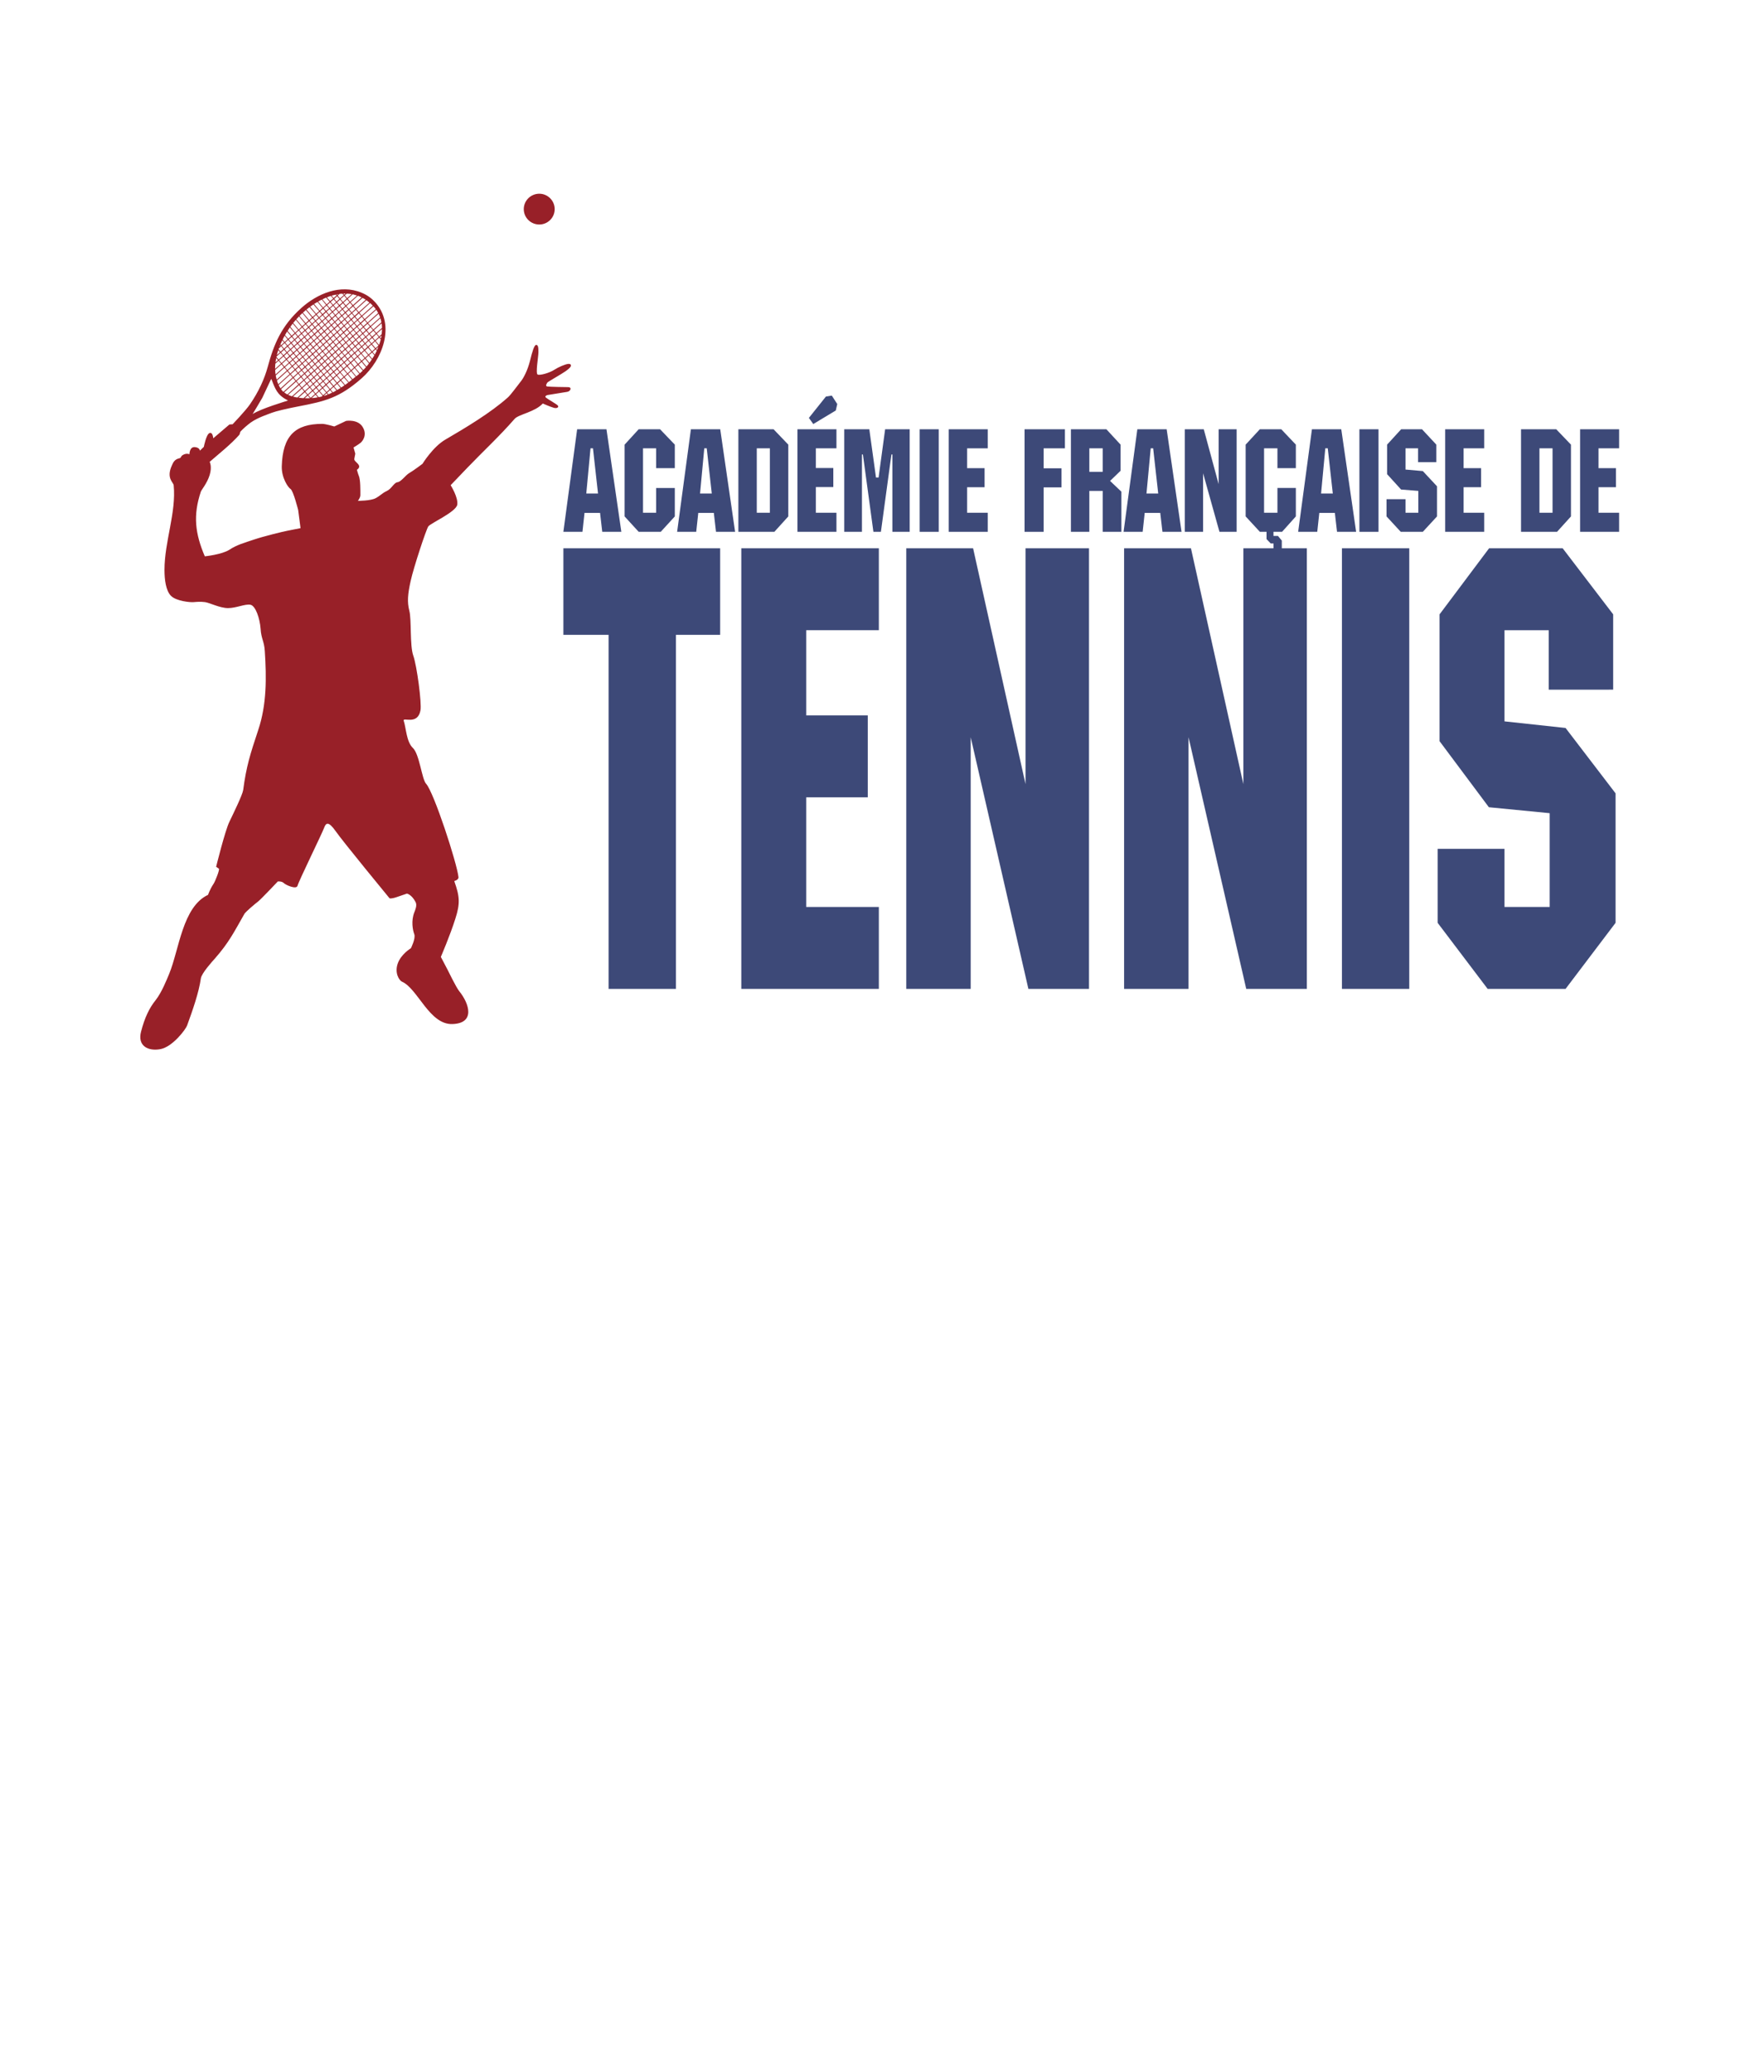<?xml version="1.0" encoding="utf-8"?>
<!-- Generator: Adobe Illustrator 16.0.0, SVG Export Plug-In . SVG Version: 6.00 Build 0)  -->
<!DOCTYPE svg PUBLIC "-//W3C//DTD SVG 1.1//EN" "http://www.w3.org/Graphics/SVG/1.1/DTD/svg11.dtd">
<svg version="1.1" id="Calque_1" xmlns:x="http://ns.adobe.com/Extensibility/1.0/" xmlns:i="http://ns.adobe.com/AdobeIllustrator/10.0/" xmlns:graph="http://ns.adobe.com/Graphs/1.0/"
	 xmlns="http://www.w3.org/2000/svg" xmlns:xlink="http://www.w3.org/1999/xlink" x="0px" y="0px" width="383px" height="450px"
	 viewBox="0 0 383 450" enable-background="new 0 0 383 450" xml:space="preserve">
<g>
	<path fill-rule="evenodd" clip-rule="evenodd" fill="#982028" d="M38.863,99.541c0.62-0.135,0.216-0.432,0.971-0.809
		s1.293-0.081,1.293-0.081s0-1.618,1.133-1.563c1.133,0.081,1.133,0.782,1.133,0.782l0.862-0.836c0,0,0.512-2.722,1.24-2.991
		c0.701-0.297,0.809,1.132,0.809,1.132l3.504-2.992l0.701-0.054c0,0,2.857-2.992,3.773-4.34c1.86-2.724,3.1-5.392,3.855-8.142
		c1.294-4.798,2.911-8.869,7.332-12.805c3.343-2.992,8.384-5.256,13.074-3.262c1.267,0.513,2.21,1.267,2.938,2.076
		c4.447,4.96,1.59,12.508-2.992,16.524c-4.799,4.205-7.872,4.96-13.667,6.065c-2.399,0.458-4.933,1.051-5.768,1.375
		c-0.863,0.351-2.992,0.998-4.61,2.13c-0.835,0.62-1.617,1.321-2.184,1.914c-0.188,0.216-0.162,0.593-0.296,0.755
		c-1.86,2.103-4.313,4.017-6.443,5.876c0,0,0.566,0.998,0,2.858c-0.566,1.832-1.779,3.207-1.913,3.612
		c-1.726,5.149-1.241,9.112,0.862,14.044c0,0,3.693-0.377,5.337-1.429c1.617-1.078,3.261-1.51,5.337-2.211
		c2.048-0.7,6.469-1.778,7.251-1.914c0.782-0.162,2.857-0.566,2.857-0.566l-0.512-3.936c0,0-1.051-4.179-1.645-4.556
		c-0.566-0.351-1.995-2.48-1.914-4.96c0.189-6.578,2.885-9.192,8.789-9.192c0.728,0,2.614,0.566,2.614,0.566l2.562-1.213
		c0,0,2.562-0.431,3.612,1.349c1.078,1.778-0.135,3.153-0.485,3.423c-0.35,0.297-1.51,0.998-1.51,0.998l0.378,1.348l-0.215,1.132
		c-0.135,0.674,1.995,1.375,0.566,2.372c0,0,0.269,0.998,0.431,1.348c0.35,0.863,0.323,3.127,0.323,4.152
		c0,0.565-0.538,1.239-0.538,1.239s2.775,0,3.827-0.566c1.079-0.566,1.349-1.051,2.426-1.563c1.079-0.486,1.564-1.833,2.346-1.915
		c0.782-0.081,1.78-1.563,2.561-1.995c0.782-0.432,2.857-1.995,2.857-1.995s2.265-3.693,4.96-5.257
		c4.34-2.534,9.894-5.85,13.613-9.192c0.701-0.647,1.995-2.48,2.696-3.342c0.728-0.863,1.563-2.561,2.075-4.556
		c0.485-1.995,0.916-3.478,1.348-3.478c0.431,0,0.486,0.566,0.486,1.563c0,0.997-0.674,4.664-0.162,4.879
		c0.486,0.215,2.588-0.351,3.666-1.078c0.809-0.512,2.211-1.159,2.965-1.24c0.271-0.027,0.459,0.055,0.513,0.135
		c0.296,0.351-0.27,0.863-1.051,1.429c-0.782,0.566-3.936,2.346-3.99,2.48c-0.08,0.162-0.565,0.781,0,0.862
		c0.566,0.081,3.909,0.135,4.476,0.135c0.916,0,0.594,0.89-0.161,1.024c-1.241,0.216-4.314,0.701-4.314,0.701
		s-0.728,0.216-0.296,0.565c0.431,0.351,2.21,1.349,2.534,1.671c0.324,0.324-0.027,0.728-0.809,0.54
		c-0.782-0.216-2.426-0.944-2.426-0.944c-1.699,1.861-5.257,2.346-6.12,3.343c-3.261,3.747-6.874,7.089-10.189,10.54l-3.693,3.855
		c0,0,1.698,2.695,1.429,4.259c-0.296,1.563-5.77,3.99-6.281,4.69c-0.484,0.728-3.181,8.896-3.828,11.834
		c-0.646,2.911-0.781,4.556-0.296,6.47c0.512,1.914,0.081,7.547,0.862,9.758c0.782,2.184,1.861,10.297,1.563,11.888
		c-0.62,3.343-3.936,1.349-3.638,2.265c0.512,1.482,0.565,4.556,1.994,5.903c1.428,1.349,1.942,6.767,2.858,7.764
		c1.698,1.834,6.711,17.225,7.035,20.271c0.081,0.62-0.917,0.862-0.917,0.862c1.213,3.396,1.294,4.88,0.243,8.168
		c-1.131,3.611-3.153,8.303-3.153,8.303l1.482,2.83c0,0,1.859,3.828,2.507,4.61c2.21,2.723,3.531,6.981-1.483,7.144
		c-4.987,0.162-7.494-7.656-10.917-9.193c-0.647-0.269-1.671-1.913-0.943-3.961c0.701-2.022,2.857-3.316,2.857-3.316
		s1.079-2.129,0.728-3.046c-0.351-0.917-0.7-2.939,0-4.718c0.216-0.567,0.647-1.51,0.297-2.237
		c-0.863-1.671-1.887-1.859-1.887-1.859s-0.539,0.188-1.967,0.673c-1.402,0.512-1.806,0.351-1.806,0.351
		s-10.245-12.454-11.727-14.61c-1.509-2.129-2.075-1.859-2.507-0.647c-0.431,1.188-5.526,11.592-5.741,12.509
		c-0.216,0.916-2.562-0.136-2.993-0.565c-0.431-0.433-1.293-0.352-1.293-0.352s-3.612,3.827-4.259,4.339
		c-0.647,0.486-2.696,2.212-2.993,2.697c-2.264,3.963-3.343,6.2-6.389,9.678c-0.512,0.566-2.911,3.207-3.072,4.34
		c-0.432,3.1-1.807,6.98-2.993,10.242c-0.27,0.783-3.1,4.611-5.795,5.123c-2.695,0.485-4.987-0.701-4.205-3.774
		c0.782-3.045,1.806-5.175,3.181-6.874c1.348-1.725,2.426-4.502,2.938-5.714c2.157-5.23,2.885-14.558,8.438-17.146
		c0,0,0.351-1.132,1.213-2.426c0.324-0.485,1.375-3.1,1.132-3.262l-0.593-0.404c0,0,1.941-7.872,2.885-9.785
		c0.917-1.914,2.83-5.823,2.992-6.901c0.674-5.121,1.51-7.737,3.263-13.02c1.859-5.554,1.806-11.322,1.428-17.146
		c-0.134-2.156-0.781-2.642-0.916-4.852c-0.162-2.21-1.078-4.987-2.21-5.203c-1.159-0.215-3.073,0.728-4.853,0.728
		c-1.779,0-3.909-1.132-4.987-1.294c-1.052-0.135-1.779-0.054-2.48,0c-0.701,0.08-3.773-0.216-4.906-1.349
		c-1.16-1.132-1.429-3.639-1.429-5.633c0-6.227,2.587-12.481,1.994-18.412c-0.081-0.647-1.645-1.509-0.404-4.259
		C37.623,100.322,37.973,99.756,38.863,99.541L38.863,99.541L38.863,99.541z M117.091,42.068c1.834,0,3.343,1.51,3.343,3.343
		c0,1.86-1.509,3.342-3.343,3.342c-1.86,0-3.369-1.482-3.369-3.342C113.722,43.579,115.231,42.068,117.091,42.068L117.091,42.068
		L117.091,42.068z M74.715,63.984h0.027h0.026l0.243-0.242c-0.162,0-0.296,0-0.458,0.027L74.715,63.984L74.715,63.984L74.715,63.984
		z M74.337,63.769c-0.188,0.027-0.404,0.027-0.619,0.054l-0.377,0.351L73.314,64.2l0.027,0.027l0.484,0.566v0.027l0.027-0.027
		l0.755-0.674l0.026-0.027h-0.026L74.337,63.769L74.337,63.769L74.337,63.769z M73.394,63.877c-0.107,0.027-0.188,0.027-0.296,0.054
		l0.081,0.108l0.027,0.027l0.027-0.027L73.394,63.877L73.394,63.877L73.394,63.877z M72.91,63.984
		c-0.296,0.054-0.594,0.135-0.917,0.216l0.431,0.513l0.027,0.026v-0.026l0.62-0.539l0,0v-0.027L72.91,63.984L72.91,63.984
		L72.91,63.984z M71.831,64.254c-0.296,0.108-0.566,0.189-0.863,0.324l0.7,0.808v0.027l0.027-0.027l0.594-0.512l0.026-0.027V64.82
		L71.831,64.254L71.831,64.254L71.831,64.254z M70.807,64.632c-0.27,0.107-0.539,0.242-0.81,0.377l0.917,1.078l0,0h0.026
		l0.594-0.539l0.027-0.027l-0.027-0.027L70.807,64.632L70.807,64.632L70.807,64.632z M69.863,65.063
		c-0.269,0.134-0.538,0.27-0.781,0.431l1.051,1.267l0.027,0.027l0.028-0.027l0.592-0.54l0.027-0.026H70.78L69.863,65.063
		L69.863,65.063L69.863,65.063z M68.947,65.575c-0.27,0.135-0.512,0.297-0.755,0.431l1.187,1.429l0.026,0.027l0.027-0.027
		l0.593-0.539h0.027l-0.027-0.027L68.947,65.575L68.947,65.575L68.947,65.575z M68.058,66.114c-0.243,0.162-0.486,0.323-0.702,0.485
		l1.267,1.509l0.027,0.027l0.027-0.027l0.593-0.512l0.027-0.026l-0.027-0.027L68.058,66.114L68.058,66.114L68.058,66.114z
		 M67.222,66.707c-0.216,0.162-0.459,0.324-0.675,0.513l1.321,1.59h0.027l0,0l0.62-0.539v-0.026v-0.027L67.222,66.707L67.222,66.707
		L67.222,66.707z M66.413,67.327c-0.161,0.135-0.351,0.297-0.512,0.459c-0.054,0.026-0.081,0.054-0.135,0.107l1.347,1.59v0.027
		l0.028-0.027l0.593-0.539l0.026-0.027h-0.026L66.413,67.327L66.413,67.327L66.413,67.327z M65.658,68.001
		c-0.216,0.189-0.432,0.377-0.619,0.593l1.32,1.563v0.027l0.026-0.027l0.594-0.54h0.027l-0.027-0.026L65.658,68.001L65.658,68.001
		L65.658,68.001z M64.93,68.702c-0.216,0.216-0.404,0.432-0.593,0.646l1.24,1.483l0.027,0.027l0.027-0.027l0.593-0.512l0.027-0.027
		l-0.027-0.027L64.93,68.702L64.93,68.702L64.93,68.702z M64.229,69.457c-0.188,0.215-0.378,0.458-0.566,0.674l1.159,1.402h0.027
		h0.027l0.593-0.54l0.027-0.027l-0.027-0.026L64.229,69.457L64.229,69.457L64.229,69.457z M63.555,70.266
		c-0.161,0.216-0.351,0.458-0.512,0.7l1.024,1.241l0.027,0.027l0.027-0.027l0.593-0.54v-0.026l0,0L63.555,70.266L63.555,70.266
		L63.555,70.266z M62.935,71.101c-0.162,0.243-0.323,0.486-0.484,0.755l0.861,1.024l0.027,0.027V72.88l0.62-0.539l0,0v-0.027
		L62.935,71.101L62.935,71.101L62.935,71.101z M62.342,71.991c-0.162,0.242-0.323,0.512-0.458,0.781l0.673,0.782v0.027l0.027-0.027
		l0.594-0.512l0.026-0.026l-0.026-0.027L62.342,71.991L62.342,71.991L62.342,71.991z M61.804,72.907
		c-0.163,0.27-0.297,0.566-0.432,0.836l0.404,0.512h0.028h0.026l0.594-0.539l0.027-0.027l-0.027-0.027L61.804,72.907L61.804,72.907
		L61.804,72.907z M61.291,73.905c-0.134,0.269-0.269,0.565-0.404,0.862l0.135,0.161l0.027,0.027l0.027-0.027l0.593-0.539
		l0.027-0.026h-0.027L61.291,73.905L61.291,73.905L61.291,73.905z M60.833,74.929c-0.054,0.108-0.107,0.216-0.135,0.351l0.216-0.215
		h0.027l-0.027-0.027L60.833,74.929L60.833,74.929L60.833,74.929z M60.429,76.034c-0.135,0.351-0.243,0.728-0.324,1.078l0.674-0.593
		l0.027-0.027l-0.027-0.027L60.429,76.034L60.429,76.034L60.429,76.034z M59.97,77.733c-0.055,0.323-0.108,0.647-0.162,0.97
		l0.539-0.485l0.027-0.027h-0.027L59.97,77.733L59.97,77.733L59.97,77.733z M59.782,78.973c-0.027,0.404-0.054,0.755-0.054,1.132
		l1.267-1.132v-0.027l0,0l-0.485-0.593h-0.027h-0.027L59.782,78.973L59.782,78.973L59.782,78.973z M59.754,80.32
		c0,0.351,0.027,0.701,0.081,0.998l1.778-1.591l0.027-0.027h-0.027l-0.484-0.593l0,0h-0.027L59.754,80.32L59.754,80.32L59.754,80.32
		z M59.862,81.534c0.053,0.323,0.135,0.62,0.216,0.889l2.183-1.94v-0.027l0,0l-0.485-0.593h-0.027h-0.027L59.862,81.534
		L59.862,81.534L59.862,81.534z M60.131,82.639c0.108,0.297,0.189,0.566,0.297,0.809l2.453-2.21l0.027-0.027h-0.027l-0.485-0.566
		v-0.027h-0.027L60.131,82.639L60.131,82.639L60.131,82.639z M60.509,83.609c0.135,0.296,0.27,0.539,0.404,0.728l2.588-2.345h0.026
		v-0.027l-0.484-0.566l-0.027-0.027h-0.027L60.509,83.609L60.509,83.609L60.509,83.609z M61.021,84.499
		c0.135,0.188,0.215,0.296,0.215,0.296c0.108,0.108,0.189,0.215,0.297,0.296l2.614-2.345h0.027l-0.027-0.027l-0.485-0.566v-0.027
		h-0.027L61.021,84.499L61.021,84.499L61.021,84.499z M61.696,85.2c0.216,0.162,0.43,0.324,0.7,0.458l2.373-2.157h0.026v-0.026
		l-0.485-0.566l-0.027-0.027l-0.026,0.027L61.696,85.2L61.696,85.2L61.696,85.2z M62.557,85.738
		c0.271,0.135,0.566,0.243,0.837,0.324l2.022-1.807h0.026l-0.026-0.026l-0.486-0.566v-0.027l-0.027,0.027L62.557,85.738
		L62.557,85.738L62.557,85.738z M63.61,86.116c0.322,0.107,0.647,0.162,0.97,0.215l1.456-1.321h0.026l-0.026-0.027l-0.458-0.566
		l-0.027-0.027l-0.027,0.027L63.61,86.116L63.61,86.116L63.61,86.116z M64.822,86.358c0.351,0.055,0.728,0.081,1.078,0.108
		l0.783-0.701h0.026l-0.026-0.027l-0.486-0.565v-0.027l-0.028,0.027L64.822,86.358L64.822,86.358L64.822,86.358z M66.169,86.467
		c0.378,0.027,0.755,0.027,1.133,0l-0.458-0.54l-0.027-0.026l-0.026,0.026L66.169,86.467L66.169,86.467L66.169,86.467z
		 M67.679,86.439c0.189,0,0.351-0.026,0.513-0.026c0.27-0.027,0.539-0.082,0.809-0.135l-0.458-0.54l-0.027-0.026h-0.027
		L67.679,86.439L67.679,86.439L67.679,86.439z M70.294,85.981c0.297-0.081,0.566-0.188,0.862-0.296l-0.216-0.27l-0.026-0.027
		l-0.028,0.027l-0.593,0.539h-0.026L70.294,85.981L70.294,85.981L70.294,85.981z M71.319,85.631c0.27-0.135,0.54-0.243,0.809-0.377
		l-0.432-0.513l-0.027-0.026l-0.026,0.026l-0.593,0.513l-0.026,0.026l0.026,0.027L71.319,85.631L71.319,85.631L71.319,85.631z
		 M72.29,85.2c0.242-0.135,0.512-0.27,0.754-0.431l-0.593-0.728h-0.027h-0.026l-0.594,0.539l-0.026,0.027l0.026,0.027L72.29,85.2
		L72.29,85.2L72.29,85.2z M73.206,84.688c0.243-0.135,0.485-0.297,0.728-0.432l-0.728-0.89l-0.027-0.026v0.026l-0.62,0.54v0.027l0,0
		L73.206,84.688L73.206,84.688L73.206,84.688z M74.068,84.148c0.243-0.135,0.485-0.297,0.728-0.485l-0.835-0.971v-0.026
		l-0.027,0.026l-0.592,0.54h-0.027v0.027L74.068,84.148L74.068,84.148L74.068,84.148z M74.931,83.582
		c0.216-0.161,0.458-0.323,0.701-0.512l-0.917-1.052v-0.027l-0.027,0.027l-0.592,0.513l-0.028,0.026l0.028,0.027L74.931,83.582
		L74.931,83.582L74.931,83.582z M75.74,82.989c0.243-0.188,0.458-0.351,0.674-0.539l-0.917-1.132h-0.026h-0.027l-0.594,0.539
		l-0.026,0.027l0.026,0.027L75.74,82.989L75.74,82.989L75.74,82.989z M76.548,82.342c0.216-0.162,0.458-0.351,0.674-0.54
		l-0.97-1.159l-0.028-0.027l-0.026,0.027l-0.593,0.539l-0.026,0.027h0.026L76.548,82.342L76.548,82.342L76.548,82.342z
		 M77.357,81.723c0.136-0.135,0.297-0.27,0.458-0.378c0.055-0.054,0.135-0.107,0.189-0.188l-0.998-1.186l-0.027-0.027l-0.026,0.027
		l-0.593,0.538l0,0v0.027L77.357,81.723L77.357,81.723L77.357,81.723z M78.138,81.075c0.216-0.188,0.405-0.404,0.621-0.593
		l-0.998-1.187l-0.026-0.027v0.027l-0.62,0.512v0.027v0.027L78.138,81.075L78.138,81.075L78.138,81.075z M78.867,80.348
		c0.216-0.188,0.404-0.404,0.592-0.62l-0.943-1.133l0,0H78.49l-0.593,0.54l-0.027,0.027l0.027,0.027L78.867,80.348L78.867,80.348
		L78.867,80.348z M79.568,79.593c0.188-0.216,0.377-0.432,0.539-0.674l-0.836-0.998v-0.026l-0.027,0.026l-0.592,0.54l-0.027,0.027
		h0.027L79.568,79.593L79.568,79.593L79.568,79.593z M80.214,78.784c0.162-0.243,0.35-0.485,0.513-0.728l-0.675-0.809l-0.026-0.027
		l-0.028,0.027l-0.593,0.54h-0.026l0.026,0.027L80.214,78.784L80.214,78.784L80.214,78.784z M80.807,77.921
		c0.163-0.27,0.324-0.512,0.486-0.781l-0.486-0.566l-0.027-0.026l-0.026,0.026l-0.593,0.513l-0.026,0.026l0.026,0.027L80.807,77.921
		L80.807,77.921L80.807,77.921z M81.374,77.005c0.136-0.297,0.297-0.566,0.432-0.836l-0.243-0.296h-0.027l0,0l-0.62,0.539v0.027
		v0.027L81.374,77.005L81.374,77.005L81.374,77.005z M81.859,76.008c0.107-0.243,0.216-0.459,0.296-0.702l-0.457,0.431l-0.027,0.027
		l0,0L81.859,76.008L81.859,76.008L81.859,76.008z M82.694,73.501c0.055-0.189,0.108-0.405,0.136-0.621l-0.35,0.296l-0.027,0.027
		l0.027,0.027L82.694,73.501L82.694,73.501L82.694,73.501z M82.857,72.584c0.053-0.377,0.08-0.755,0.08-1.132l-1.104,0.971v0.026
		v0.027l0.485,0.566l0.027,0.027l0.026-0.027L82.857,72.584L82.857,72.584L82.857,72.584z M82.937,71.209
		c0-0.35-0.027-0.674-0.08-0.997l-1.646,1.455l-0.026,0.027l0.026,0.027l0.486,0.565v0.027l0.027-0.027L82.937,71.209L82.937,71.209
		L82.937,71.209z M82.802,69.996c-0.054-0.297-0.108-0.593-0.216-0.89l-2.022,1.806v0.027v0.026l0.486,0.567l0.027,0.027
		l0.026-0.027L82.802,69.996L82.802,69.996L82.802,69.996z M82.533,68.918c-0.107-0.27-0.215-0.513-0.323-0.782l-2.265,2.022
		l-0.026,0.027l0.026,0.027l0.485,0.565v0.027l0.027-0.027L82.533,68.918L82.533,68.918L82.533,68.918z M82.101,67.975
		c-0.107-0.243-0.242-0.459-0.403-0.701l-2.373,2.129l-0.026,0.027v0.027l0.484,0.565l0.027,0.027l0.026-0.027L82.101,67.975
		L82.101,67.975L82.101,67.975z M81.589,67.139c-0.162-0.216-0.323-0.432-0.512-0.62l-2.4,2.13l-0.026,0.026l0.026,0.027
		l0.486,0.566v0.026l0.026-0.026L81.589,67.139L81.589,67.139L81.589,67.139z M80.942,66.384c-0.053-0.054-0.081-0.108-0.135-0.135
		c-0.134-0.162-0.296-0.296-0.457-0.432l-2.292,2.076l-0.027,0.027l0.027,0.027l0.458,0.566l0.027,0.026l0.026-0.026L80.942,66.384
		L80.942,66.384L80.942,66.384z M80.214,65.71c-0.216-0.188-0.431-0.351-0.646-0.513l-2.157,1.941l-0.026,0.026l0.026,0.027
		l0.486,0.566v0.027l0.027-0.027L80.214,65.71L80.214,65.71L80.214,65.71z M79.406,65.09c-0.216-0.135-0.458-0.296-0.701-0.404
		l-1.914,1.698l-0.028,0.027l0.028,0.027l0.458,0.566l0.027,0.027l0.026-0.027L79.406,65.09L79.406,65.09L79.406,65.09z
		 M78.517,64.578c-0.27-0.135-0.54-0.243-0.808-0.351l-1.564,1.401l-0.026,0.027l0.026,0.026l0.485,0.566l0.026,0.027v-0.027
		L78.517,64.578L78.517,64.578L78.517,64.578z M77.519,64.174c-0.324-0.108-0.62-0.189-0.943-0.27l-1.052,0.97l-0.027,0.027
		l0.027,0.026l0.459,0.566l0.025,0.027l0.028-0.027L77.519,64.174L77.519,64.174L77.519,64.174z M76.36,63.877
		c-0.352-0.054-0.701-0.108-1.079-0.108l-0.404,0.351l-0.027,0.027h0.027l0.486,0.593l0.026,0.027v-0.027L76.36,63.877L76.36,63.877
		L76.36,63.877z M82.344,73.339v-0.027l-0.027,0.027l-0.755,0.674h-0.027l0.027,0.026l0.728,0.863v0.026
		c0.163-0.404,0.27-0.808,0.378-1.212L82.344,73.339L82.344,73.339L82.344,73.339z M81.725,72.584l-0.027-0.027l-0.027,0.027
		l-0.728,0.674h-0.027l0.027,0.027l0.458,0.565l0.026,0.027h0.027l0.755-0.674v-0.027V73.15L81.725,72.584L81.725,72.584
		L81.725,72.584z M81.078,71.829v-0.027l-0.027,0.027l-0.755,0.674h-0.027l0.027,0.027l0.484,0.565v0.027l0.027-0.027l0.755-0.647
		l0.027-0.026l-0.027-0.027L81.078,71.829L81.078,71.829L81.078,71.829z M80.458,71.074l-0.027-0.026l-0.027,0.026l-0.728,0.674
		h-0.027l0.027,0.027l0.459,0.566l0.026,0.026l0.027-0.026l0.755-0.647v-0.027v-0.026L80.458,71.074L80.458,71.074L80.458,71.074z
		 M79.837,70.32l-0.026-0.027l-0.027,0.027l-0.754,0.673h-0.027l0.027,0.027l0.485,0.566l0.026,0.026v-0.026l0.755-0.674h0.027
		l-0.027-0.027L79.837,70.32L79.837,70.32L79.837,70.32z M79.189,69.565l-0.026-0.027v0.027l-0.755,0.674h-0.027l0.027,0.027
		l0.458,0.566l0.026,0.027l0.027-0.027l0.754-0.674l0,0v-0.027L79.189,69.565L79.189,69.565L79.189,69.565z M78.57,68.81
		l-0.026-0.027l-0.027,0.027l-0.755,0.674h-0.026l0.026,0.027l0.485,0.566l0.027,0.027v-0.027l0.755-0.674h0.026l-0.026-0.027
		L78.57,68.81L78.57,68.81L78.57,68.81z M77.924,68.055l-0.027-0.027v0.027l-0.755,0.674h-0.027l0.027,0.026l0.458,0.566
		l0.027,0.026l0.027-0.026l0.755-0.674h0.027l-0.027-0.027L77.924,68.055L77.924,68.055L77.924,68.055z M77.303,67.3l-0.026-0.027
		L77.25,67.3l-0.755,0.647v0.027v0.026l0.485,0.566l0.027,0.027v-0.027l0.755-0.674h0.027l-0.027-0.027L77.303,67.3L77.303,67.3
		L77.303,67.3z M76.656,66.545l-0.026-0.027v0.027l-0.755,0.647l-0.027,0.027l0.027,0.027l0.459,0.566l0.026,0.027l0.027-0.027
		l0.754-0.674h0.027l-0.027-0.027L76.656,66.545L76.656,66.545L76.656,66.545z M76.036,65.791l-0.028-0.027h-0.025l-0.755,0.674
		v0.027v0.027l0.485,0.565l0.027,0.027l0.027-0.027l0.728-0.674h0.027l-0.027-0.027L76.036,65.791L76.036,65.791L76.036,65.791z
		 M75.389,65.036v-0.027h-0.026l-0.755,0.674l-0.027,0.027l0.027,0.027l0.485,0.566v0.027l0.026-0.027l0.755-0.674h0.027
		l-0.027-0.026L75.389,65.036L75.389,65.036L75.389,65.036z M74.769,64.254h-0.026h-0.027l-0.754,0.674v0.027v0.027l0.485,0.566
		l0.027,0.027l0.027-0.027l0.728-0.674l0.027-0.027h-0.027L74.769,64.254L74.769,64.254L74.769,64.254z M70.025,85.954v-0.027
		v-0.026l-0.728-0.863l-0.027-0.027l-0.027,0.027l-0.593,0.539l-0.027,0.026h0.027l0.54,0.647c0.215-0.027,0.431-0.081,0.647-0.135
		L70.025,85.954L70.025,85.954L70.025,85.954z M70.78,85.28v-0.026v-0.027l-0.728-0.862l-0.027-0.027l-0.027,0.027l-0.593,0.539l0,0
		v0.026l0.728,0.863l0.027,0.026l0.028-0.026L70.78,85.28L70.78,85.28L70.78,85.28z M71.535,84.58h0.027l-0.027-0.027l-0.728-0.863
		l-0.027-0.027v0.027l-0.62,0.54l0,0v0.026l0.728,0.863l0.028,0.026l0.026-0.026L71.535,84.58L71.535,84.58L71.535,84.58z
		 M72.29,83.906l0.026-0.027H72.29l-0.728-0.862v-0.027h-0.027l-0.594,0.539l-0.026,0.027l0.026,0.026l0.701,0.862l0.026,0.027
		l0.027-0.027L72.29,83.906L72.29,83.906L72.29,83.906z M73.043,83.232l0.027-0.027l-0.027-0.027l-0.728-0.862v-0.027l-0.026,0.027
		l-0.594,0.539l-0.027,0.027h0.027l0.728,0.89l0,0h0.027L73.043,83.232L73.043,83.232L73.043,83.232z M73.798,82.558l0.027-0.026
		v-0.027l-0.728-0.862l-0.027-0.027l-0.027,0.027l-0.593,0.539h-0.027l0.027,0.026l0.728,0.863v0.026l0.027-0.026L73.798,82.558
		L73.798,82.558L73.798,82.558z M74.581,81.857L74.581,81.857V81.83l-0.728-0.862l-0.027-0.027l-0.027,0.027l-0.592,0.539h-0.027
		l0.027,0.027l0.728,0.863l0.027,0.026v-0.026L74.581,81.857L74.581,81.857L74.581,81.857z M75.335,81.183l0.027-0.027h-0.027
		l-0.728-0.863l-0.027-0.027l0,0l-0.62,0.539v0.027v0.026l0.728,0.863l0.027,0.026l0.027-0.026L75.335,81.183L75.335,81.183
		L75.335,81.183z M76.09,80.509l0.027-0.026l-0.027-0.027l-0.728-0.862l-0.027-0.027v0.027l-0.62,0.539v0.027l0,0l0.728,0.889h0.027
		h0.026L76.09,80.509L76.09,80.509L76.09,80.509z M76.845,79.835l0.026-0.027l-0.026-0.027l-0.728-0.863v-0.027l-0.027,0.027
		l-0.594,0.539h-0.026l0.026,0.027l0.702,0.863l0.026,0.027l0.028-0.027L76.845,79.835L76.845,79.835L76.845,79.835z M77.599,79.134
		h0.027l-0.027-0.027l-0.7-0.862l-0.027-0.027l-0.026,0.027l-0.593,0.539h-0.028l0.028,0.026l0.728,0.863V79.7l0.027-0.026
		L77.599,79.134L77.599,79.134L77.599,79.134z M78.354,78.46l0.027-0.027l0,0l-0.728-0.863l-0.027-0.027h-0.027l-0.593,0.539
		l-0.027,0.027l0.027,0.027L77.735,79v0.027L77.761,79L78.354,78.46L78.354,78.46L78.354,78.46z M79.136,77.787V77.76v-0.027
		l-0.728-0.863l-0.027-0.027l-0.027,0.027l-0.593,0.539l-0.026,0.026h0.026l0.729,0.89h0.027l0,0L79.136,77.787L79.136,77.787
		L79.136,77.787z M79.891,77.112l0.027-0.026l-0.027-0.027l-0.728-0.862l-0.027-0.027v0.027l-0.62,0.539l0,0v0.027l0.728,0.863
		l0.027,0.026l0.028-0.026L79.891,77.112L79.891,77.112L79.891,77.112z M80.646,76.412h0.027l-0.027-0.027l-0.728-0.863v-0.027
		l-0.027,0.027l-0.592,0.54h-0.028v0.026l0.728,0.863l0.028,0.026l0.026-0.026L80.646,76.412L80.646,76.412L80.646,76.412z
		 M81.401,75.737l0.026-0.026h-0.026l-0.728-0.863v-0.027h-0.027l-0.594,0.539l-0.026,0.027l0.026,0.027l0.702,0.862l0.026,0.027
		l0.027-0.027L81.401,75.737L81.401,75.737L81.401,75.737z M82.155,75.064l0.027-0.027l-0.027-0.027l-0.7-0.862l-0.027-0.027
		l-0.026,0.027l-0.594,0.539l-0.027,0.027l0.027,0.026l0.728,0.863l0,0h0.027L82.155,75.064L82.155,75.064L82.155,75.064z
		 M61.534,75.818h0.026l-0.026-0.026l-0.458-0.566l-0.027-0.026l-0.027,0.026l-0.458,0.404c-0.026,0.081-0.054,0.162-0.081,0.216
		l0.431,0.512v0.027l0.027-0.027L61.534,75.818L61.534,75.818L61.534,75.818z M62.289,75.145l0.027-0.027l0,0l-0.486-0.593h-0.026
		h-0.028l-0.593,0.539l-0.026,0.027l0.026,0.027l0.486,0.566v0.027l0.027-0.027L62.289,75.145L62.289,75.145L62.289,75.145z
		 M63.07,74.471v-0.027v-0.027l-0.486-0.566l-0.027-0.026l-0.026,0.026l-0.593,0.539v0.027l0,0l0.485,0.593h0.027l0,0L63.07,74.471
		L63.07,74.471L63.07,74.471z M63.826,73.797l0.026-0.027l-0.026-0.027l-0.486-0.566l-0.027-0.027v0.027l-0.619,0.54l0,0v0.027
		l0.485,0.566l0.026,0.026h0.027L63.826,73.797L63.826,73.797L63.826,73.797z M64.58,73.096h0.027l-0.027-0.026l-0.485-0.566v-0.027
		l-0.027,0.027l-0.593,0.539h-0.026l0.026,0.027l0.458,0.566l0.027,0.027l0.027-0.027L64.58,73.096L64.58,73.096L64.58,73.096z
		 M65.334,72.422l0.027-0.027h-0.027l-0.458-0.593H64.85h-0.027l-0.593,0.54l-0.027,0.026l0.027,0.027l0.458,0.566l0.027,0.027
		l0.027-0.027L65.334,72.422L65.334,72.422L65.334,72.422z M66.089,71.748l0.027-0.026l-0.027-0.027l-0.458-0.566l-0.027-0.027
		l-0.027,0.027l-0.592,0.539l-0.028,0.027h0.028l0.484,0.593l0,0h0.027L66.089,71.748L66.089,71.748L66.089,71.748z M66.871,71.074
		v-0.026v-0.027l-0.486-0.566l-0.026-0.026l-0.027,0.026l-0.593,0.539h-0.026l0.026,0.027l0.486,0.566l0.027,0.026l0,0
		L66.871,71.074L66.871,71.074L66.871,71.074z M67.626,70.373L67.626,70.373v-0.026l-0.486-0.566l-0.028-0.027v0.027l-0.62,0.54l0,0
		v0.027l0.486,0.566l0.027,0.027l0.026-0.027L67.626,70.373L67.626,70.373L67.626,70.373z M68.381,69.699l0.026-0.027h-0.026
		l-0.486-0.593l0,0h-0.027l-0.593,0.539l-0.027,0.027v0.027l0.485,0.566l0.026,0.027l0.027-0.027L68.381,69.699L68.381,69.699
		L68.381,69.699z M69.135,69.025l0.028-0.027l-0.028-0.027l-0.485-0.566v-0.027l-0.027,0.027l-0.593,0.54l-0.027,0.027h0.027
		l0.458,0.593l0.027,0.027l0.027-0.027L69.135,69.025L69.135,69.025L69.135,69.025z M69.89,68.352l0.027-0.027l-0.027-0.026
		l-0.458-0.566l-0.027-0.027l-0.026,0.027l-0.593,0.539h-0.027l0.027,0.027l0.485,0.566v0.027h0.027L69.89,68.352L69.89,68.352
		L69.89,68.352z M70.645,67.651h0.027l-0.027-0.027l-0.458-0.566l-0.028-0.027l-0.027,0.027l-0.593,0.539h-0.027l0.027,0.027
		l0.485,0.566v0.027l0.027-0.027L70.645,67.651L70.645,67.651L70.645,67.651z M71.427,66.977V66.95l0,0l-0.486-0.566l-0.026-0.027
		h-0.028l-0.593,0.54v0.026v0.027l0.485,0.565l0.027,0.027v-0.027L71.427,66.977L71.427,66.977L71.427,66.977z M72.182,66.303
		l0.026-0.027l-0.026-0.027l-0.486-0.566l-0.027-0.026v0.026l-0.619,0.539v0.027l0,0l0.485,0.593l0.027,0.027l0.026-0.027
		L72.182,66.303L72.182,66.303L72.182,66.303z M72.937,65.629l0.026-0.026l-0.026-0.027l-0.486-0.566v-0.026l-0.027,0.026
		l-0.593,0.54h-0.027v0.027l0.485,0.566l0.026,0.027h0.027L72.937,65.629L72.937,65.629L72.937,65.629z M73.691,64.928h0.027
		l-0.027-0.026l-0.485-0.566v-0.026l-0.027,0.026l-0.593,0.539h-0.026l0.026,0.027l0.458,0.566l0.027,0.027l0.027-0.027
		L73.691,64.928L73.691,64.928L73.691,64.928z M73.206,65.629h-0.027l0.027,0.027l0.485,0.565l0.027,0.027v-0.027l0.619-0.539l0,0
		v-0.026l-0.484-0.566l-0.027-0.027l-0.027,0.027L73.206,65.629L73.206,65.629L73.206,65.629z M72.451,66.303h-0.027l0.027,0.027
		l0.486,0.566v0.026h0.026l0.593-0.539l0.026-0.027l-0.026-0.027l-0.458-0.566l-0.027-0.027l-0.027,0.027L72.451,66.303
		L72.451,66.303L72.451,66.303z M71.696,66.977l-0.027,0.027l0.027,0.027l0.486,0.566v0.027l0.026-0.027l0.594-0.539l0.027-0.027
		l-0.027-0.027l-0.458-0.566l-0.027-0.027l-0.026,0.027L71.696,66.977L71.696,66.977L71.696,66.977z M70.941,67.651l-0.026,0.027
		l0.026,0.026l0.459,0.566l0.027,0.027l0.026-0.027l0.593-0.539h0.027l-0.027-0.027l-0.484-0.566v-0.027h-0.027L70.941,67.651
		L70.941,67.651L70.941,67.651z M70.188,68.352H70.16v0.027l0.485,0.566l0.027,0.027l0.027-0.027l0.592-0.54h0.027l-0.027-0.027
		l-0.484-0.566v-0.026l-0.027,0.026L70.188,68.352L70.188,68.352L70.188,68.352z M69.405,69.025L69.405,69.025v0.027l0.485,0.565
		l0.027,0.027h0.027l0.593-0.539v-0.027v-0.026l-0.485-0.566l-0.027-0.027v0.027L69.405,69.025L69.405,69.025L69.405,69.025z
		 M68.65,69.699l-0.027,0.027l0.027,0.027l0.485,0.566l0.028,0.027V70.32l0.62-0.54v-0.027v-0.027l-0.485-0.566l-0.027-0.027
		l-0.027,0.027L68.65,69.699L68.65,69.699L68.65,69.699z M67.895,70.373L67.868,70.4l0.027,0.027l0.486,0.565v0.027l0.026-0.027
		L69,70.454h0.026L69,70.428l-0.458-0.566l-0.027-0.027h-0.027L67.895,70.373L67.895,70.373L67.895,70.373z M67.141,71.074h-0.028
		l0.028,0.027l0.458,0.566l0.027,0.027l0.026-0.027l0.593-0.539h0.026l-0.026-0.027l-0.458-0.566l-0.027-0.027l-0.026,0.027
		L67.141,71.074L67.141,71.074L67.141,71.074z M66.385,71.748h-0.026l0.026,0.027l0.459,0.566l0.027,0.026h0.026l0.594-0.539
		l0.027-0.027l-0.027-0.027l-0.484-0.566v-0.027l-0.027,0.027L66.385,71.748L66.385,71.748L66.385,71.748z M65.604,72.422v0.026
		v0.027l0.485,0.566l0.027,0.027l0.027-0.027l0.592-0.539l0.027-0.027l-0.027-0.027l-0.484-0.566l-0.027-0.027v0.027L65.604,72.422
		L65.604,72.422L65.604,72.422z M64.85,73.096v0.027v0.027l0.485,0.566l0.027,0.027v-0.027l0.62-0.54l0,0V73.15l-0.485-0.566
		l-0.027-0.027h-0.027L64.85,73.096L64.85,73.096L64.85,73.096z M64.094,73.797h-0.027l0.027,0.027l0.485,0.565v0.027l0.027-0.027
		l0.593-0.539h0.026v-0.026l-0.485-0.566l-0.027-0.027l-0.027,0.027L64.094,73.797L64.094,73.797L64.094,73.797z M63.339,74.471
		h-0.027l0.027,0.027l0.486,0.566v0.027h0.026l0.594-0.539l0.026-0.027l-0.026-0.027l-0.458-0.566l-0.027-0.026l-0.027,0.026
		L63.339,74.471L63.339,74.471L63.339,74.471z M62.584,75.145l-0.027,0.027l0.027,0.027l0.459,0.565l0.027,0.027l0.026-0.027
		l0.593-0.539l0.026-0.026l-0.026-0.027l-0.485-0.566v-0.027l-0.026,0.027L62.584,75.145L62.584,75.145L62.584,75.145z
		 M61.83,75.818l-0.026,0.027l0.026,0.027l0.459,0.566l0.027,0.027l0.026-0.027l0.593-0.539l0.027-0.027h-0.027l-0.484-0.566v-0.027
		h-0.027L61.83,75.818L61.83,75.818L61.83,75.818z M61.048,76.52L61.048,76.52v0.027l0.485,0.565l0.026,0.027l0.027-0.027
		l0.593-0.539h0.027l-0.027-0.026l-0.484-0.566l-0.027-0.027v0.027L61.048,76.52L61.048,76.52L61.048,76.52z M60.023,77.436v0.081
		l0.459,0.566l0,0h0.027l0.917-0.809v-0.027V77.22l-0.485-0.566l-0.027-0.027l-0.027,0.027L60.023,77.436L60.023,77.436
		L60.023,77.436z M73.853,66.384h-0.027l0.027,0.027l0.458,0.566l0.026,0.027l0.027-0.027l0.594-0.512l0.026-0.027l-0.026-0.027
		l-0.486-0.566v-0.027l-0.027,0.027L73.853,66.384L73.853,66.384L73.853,66.384z M73.098,67.058l-0.027,0.027l0,0l0.486,0.593h0.026
		h0.028l0.593-0.54l0.026-0.027l-0.026-0.026l-0.485-0.566v-0.026l-0.027,0.026L73.098,67.058L73.098,67.058L73.098,67.058z
		 M72.316,67.731v0.027v0.027l0.486,0.565l0.027,0.027l0.026-0.027l0.594-0.539v-0.026l0,0l-0.485-0.594h-0.026l0,0L72.316,67.731
		L72.316,67.731L72.316,67.731z M71.562,68.405l-0.027,0.027l0.027,0.027l0.484,0.566l0.027,0.027v-0.027l0.62-0.539l0,0v-0.027
		l-0.486-0.566l-0.026-0.027h-0.027L71.562,68.405L71.562,68.405L71.562,68.405z M70.807,69.106H70.78l0.027,0.027l0.484,0.565
		v0.027l0.027-0.027l0.593-0.539h0.027l-0.027-0.027l-0.458-0.566l-0.026-0.027L71.4,68.567L70.807,69.106L70.807,69.106
		L70.807,69.106z M70.052,69.78l-0.027,0.027h0.027L70.51,70.4h0.027h0.027l0.593-0.539l0.027-0.027l-0.027-0.027l-0.458-0.566
		l-0.027-0.027l-0.027,0.027L70.052,69.78L70.052,69.78L70.052,69.78z M69.297,70.454l-0.027,0.027l0.027,0.027l0.458,0.566
		l0.026,0.027l0.027-0.027l0.593-0.539l0.027-0.027h-0.027l-0.485-0.593v-0.027l-0.027,0.027L69.297,70.454L69.297,70.454
		L69.297,70.454z M68.515,71.128v0.027v0.027L69,71.748l0.026,0.027l0.027-0.027l0.594-0.539h0.026l-0.026-0.027l-0.485-0.566
		l-0.028-0.027l0,0L68.515,71.128L68.515,71.128L68.515,71.128z M67.76,71.829L67.76,71.829v0.027l0.485,0.566l0.026,0.026v-0.026
		l0.621-0.54l0,0v-0.027l-0.485-0.566l-0.026-0.027l-0.027,0.027L67.76,71.829L67.76,71.829L67.76,71.829z M67.006,72.503
		l-0.027,0.027h0.027l0.484,0.565v0.027h0.027l0.593-0.539l0.027-0.027V72.53l-0.486-0.566l-0.026-0.027l-0.027,0.027L67.006,72.503
		L67.006,72.503L67.006,72.503z M66.251,73.177l-0.027,0.027l0.027,0.027l0.484,0.566v0.027l0.027-0.027l0.593-0.539l0.027-0.027
		h-0.027l-0.459-0.593l-0.026-0.026l-0.027,0.026L66.251,73.177L66.251,73.177L66.251,73.177z M65.497,73.851l-0.027,0.027
		l0.027,0.027l0.457,0.565l0.028,0.027l0.027-0.027l0.593-0.539h0.027l-0.027-0.026l-0.485-0.566v-0.027h-0.027L65.497,73.851
		L65.497,73.851L65.497,73.851z M64.741,74.552h-0.027v0.027l0.486,0.566l0.026,0.027l0.027-0.027l0.593-0.539h0.027l-0.027-0.027
		l-0.485-0.566v-0.027l-0.027,0.027L64.741,74.552L64.741,74.552L64.741,74.552z M63.959,75.226v0.027l0,0l0.486,0.565l0.026,0.027
		h0.028l0.593-0.54v-0.027v-0.026l-0.485-0.566L64.58,74.66v0.027L63.959,75.226L63.959,75.226L63.959,75.226z M63.205,75.899
		l-0.026,0.027l0.026,0.026l0.485,0.566l0.026,0.027V76.52l0.621-0.539v-0.027l0,0l-0.486-0.593l-0.026-0.027l-0.027,0.027
		L63.205,75.899L63.205,75.899L63.205,75.899z M62.451,76.573l-0.027,0.027l0.027,0.026l0.484,0.567v0.026l0.027-0.026l0.593-0.54
		h0.027l-0.027-0.027l-0.458-0.565l-0.026-0.027h-0.027L62.451,76.573L62.451,76.573L62.451,76.573z M61.696,77.274h-0.027
		l0.027,0.027l0.484,0.565v0.027l0.027-0.027l0.593-0.539h0.027L62.8,77.302l-0.458-0.566l-0.026-0.027l-0.027,0.027L61.696,77.274
		L61.696,77.274L61.696,77.274z M60.617,78.218v0.027l0,0l0.485,0.593h0.027h0.027l0.889-0.809l0.027-0.027l-0.027-0.027
		l-0.485-0.566v-0.027l-0.026,0.027L60.617,78.218L60.617,78.218L60.617,78.218z M74.473,67.139h-0.027l0.027,0.026l0.486,0.566
		l0.026,0.027v-0.027l0.62-0.512v-0.027v-0.027L75.12,66.6l-0.026-0.027L75.065,66.6L74.473,67.139L74.473,67.139L74.473,67.139z
		 M73.718,67.812l-0.027,0.027h0.027l0.485,0.593l0,0h0.026l0.594-0.54l0.026-0.027l-0.026-0.026l-0.459-0.566l-0.027-0.027
		l-0.026,0.027L73.718,67.812L73.718,67.812L73.718,67.812z M72.963,68.486l-0.026,0.027l0.026,0.026l0.458,0.566l0.027,0.027
		l0.026-0.027l0.593-0.539l0.028-0.027h-0.028l-0.458-0.593h-0.028h-0.026L72.963,68.486L72.963,68.486L72.963,68.486z
		 M72.208,69.161l-0.026,0.026l0.026,0.027l0.458,0.566l0.027,0.027l0.027-0.027l0.593-0.539h0.027l-0.027-0.027l-0.485-0.565
		v-0.027l-0.027,0.027L72.208,69.161L72.208,69.161L72.208,69.161z M71.427,69.861L71.427,69.861v0.027l0.485,0.566l0.027,0.027
		l0.027-0.027l0.593-0.512l0.026-0.027l-0.026-0.027l-0.485-0.566l-0.027-0.027v0.027L71.427,69.861L71.427,69.861L71.427,69.861z
		 M70.672,70.535v0.027l0,0l0.485,0.593h0.027l0,0l0.62-0.539v-0.027v-0.027l-0.485-0.566l-0.027-0.027l-0.027,0.027L70.672,70.535
		L70.672,70.535L70.672,70.535z M69.917,71.209l-0.027,0.027l0.027,0.026l0.485,0.566v0.027l0.027-0.027l0.594-0.539l0.026-0.027
		l0,0l-0.485-0.593h-0.027H70.51L69.917,71.209L69.917,71.209L69.917,71.209z M69.163,71.883l-0.028,0.027l0.028,0.026l0.485,0.566
		v0.027l0.026-0.027l0.594-0.539h0.026l-0.026-0.027l-0.459-0.565l-0.027-0.027l-0.026,0.027L69.163,71.883L69.163,71.883
		L69.163,71.883z M68.408,72.584h-0.026l0.026,0.027l0.458,0.565l0.027,0.027l0.026-0.027l0.593-0.512l0.027-0.027l-0.027-0.026
		l-0.486-0.566v-0.027L69,72.045L68.408,72.584L68.408,72.584L68.408,72.584z M67.652,73.258l-0.026,0.027l0,0l0.484,0.593h0.027
		h0.027l0.593-0.539l0.027-0.027l-0.027-0.026l-0.486-0.567v-0.027l-0.026,0.027L67.652,73.258L67.652,73.258L67.652,73.258z
		 M66.871,73.932v0.027v0.027l0.485,0.566l0.027,0.027l0.027-0.027l0.593-0.539l0.027-0.027h-0.027l-0.485-0.593h-0.027l0,0
		L66.871,73.932L66.871,73.932L66.871,73.932z M66.116,74.605l-0.027,0.027l0.027,0.027l0.485,0.566l0.027,0.027v-0.027l0.62-0.539
		l0,0V74.66l-0.485-0.566l-0.027-0.027l-0.027,0.027L66.116,74.605L66.116,74.605L66.116,74.605z M65.361,75.306h-0.027l0.027,0.027
		l0.485,0.566v0.027l0.027-0.027l0.594-0.512l0.026-0.027v-0.027l-0.485-0.565l-0.027-0.027l-0.028,0.027L65.361,75.306
		L65.361,75.306L65.361,75.306z M64.607,75.98l-0.027,0.027h0.027l0.485,0.593l0,0h0.026l0.594-0.539l0.026-0.027l-0.026-0.026
		l-0.459-0.566l-0.027-0.027L65.2,75.441L64.607,75.98L64.607,75.98L64.607,75.98z M63.852,76.654l-0.026,0.027l0.026,0.026
		l0.458,0.566l0.027,0.027l0.026-0.027l0.593-0.539l0.028-0.027h-0.028l-0.486-0.593l0,0h-0.026L63.852,76.654L63.852,76.654
		L63.852,76.654z M63.097,77.328l-0.026,0.027v0.027l0.485,0.566l0.027,0.027l0.027-0.027l0.593-0.539h0.027l-0.027-0.027
		l-0.486-0.566V76.79l-0.026,0.026L63.097,77.328L63.097,77.328L63.097,77.328z M62.315,78.029L62.315,78.029v0.027l0.485,0.566
		l0.027,0.027l0.027-0.027l0.593-0.512v-0.027v-0.027l-0.485-0.566l-0.027-0.027v0.027L62.315,78.029L62.315,78.029L62.315,78.029z
		 M61.264,78.973L61.237,79h0.027l0.485,0.593l0,0h0.027l0.917-0.809v-0.027v-0.027l-0.485-0.565l-0.027-0.027l-0.027,0.027
		L61.264,78.973L61.264,78.973L61.264,78.973z M75.12,67.893h-0.026l0.026,0.027l0.459,0.566l0.026,0.027l0.027-0.027l0.592-0.512
		l0.028-0.027l-0.028-0.027l-0.484-0.565v-0.027l-0.027,0.027L75.12,67.893L75.12,67.893L75.12,67.893z M74.365,68.567l-0.027,0.027
		l0,0l0.486,0.593h0.026h0.027l0.594-0.539l0.026-0.027l-0.026-0.027l-0.486-0.566l-0.026-0.027v0.027L74.365,68.567L74.365,68.567
		L74.365,68.567z M73.583,69.241v0.027v0.026l0.486,0.566l0.028,0.027v-0.027l0.619-0.539v-0.027l0,0l-0.485-0.593h-0.026h-0.027
		L73.583,69.241L73.583,69.241L73.583,69.241z M72.829,69.915l-0.027,0.027l0.027,0.026l0.485,0.566v0.027l0.027-0.027l0.592-0.539
		h0.027v-0.027l-0.486-0.566l-0.026-0.027l-0.027,0.027L72.829,69.915L72.829,69.915L72.829,69.915z M72.074,70.616h-0.027
		l0.027,0.027l0.485,0.565v0.027l0.026-0.027l0.593-0.512l0.027-0.027l-0.027-0.026l-0.458-0.567l-0.027-0.027l-0.027,0.027
		L72.074,70.616L72.074,70.616L72.074,70.616z M71.319,71.29l-0.027,0.027h0.027l0.459,0.593h0.026h0.027l0.593-0.539l0.027-0.027
		l-0.027-0.027l-0.485-0.566v-0.027l-0.027,0.027L71.319,71.29L71.319,71.29L71.319,71.29z M70.564,71.964l-0.027,0.027l0.027,0.027
		l0.459,0.566l0.026,0.027l0.027-0.027l0.592-0.539l0.027-0.027h-0.027l-0.484-0.593l0,0h-0.027L70.564,71.964L70.564,71.964
		L70.564,71.964z M69.782,72.638v0.027v0.027l0.486,0.566l0.026,0.027l0.027-0.027l0.593-0.54h0.026l-0.026-0.027l-0.486-0.566
		l-0.027-0.026v0.026L69.782,72.638L69.782,72.638L69.782,72.638z M69.027,73.339H69l0.026,0.027l0.486,0.566l0.027,0.027v-0.027
		l0.62-0.512v-0.027v-0.027L69.674,72.8l-0.026-0.027L69.621,72.8L69.027,73.339L69.027,73.339L69.027,73.339z M68.272,74.013
		l-0.026,0.026h0.026l0.486,0.594l0,0h0.027l0.593-0.539l0.026-0.027v-0.027l-0.485-0.565l-0.026-0.027l-0.027,0.027L68.272,74.013
		L68.272,74.013L68.272,74.013z M67.518,74.687l-0.027,0.027l0.027,0.026l0.485,0.566v0.027l0.027-0.027l0.593-0.539l0.027-0.027
		h-0.027l-0.458-0.593h-0.027h-0.027L67.518,74.687L67.518,74.687L67.518,74.687z M66.763,75.36l-0.027,0.027l0.027,0.027
		l0.459,0.566l0.026,0.027l0.027-0.027l0.593-0.539h0.027l-0.027-0.027l-0.485-0.566v-0.027l-0.027,0.027L66.763,75.36L66.763,75.36
		L66.763,75.36z M66.008,76.062h-0.027v0.026l0.486,0.566l0.026,0.027l0.027-0.027l0.592-0.512l0.028-0.027l-0.028-0.027
		l-0.484-0.566v-0.027l-0.027,0.027L66.008,76.062L66.008,76.062L66.008,76.062z M65.226,76.735v0.027l0,0l0.486,0.593h0.026h0.027
		l0.593-0.54V76.79v-0.027l-0.485-0.566l-0.027-0.027v0.027L65.226,76.735L65.226,76.735L65.226,76.735z M64.471,77.409
		l-0.026,0.026l0.026,0.027l0.486,0.566l0.028,0.027v-0.027l0.619-0.539v-0.027l0,0l-0.485-0.593h-0.026h-0.027L64.471,77.409
		L64.471,77.409L64.471,77.409z M63.716,78.083L63.69,78.11l0.026,0.027l0.486,0.566v0.026l0.027-0.026l0.593-0.539h0.027
		l-0.027-0.027l-0.458-0.566l-0.026-0.027l-0.027,0.027L63.716,78.083L63.716,78.083L63.716,78.083z M62.962,78.784h-0.027
		l0.027,0.026l0.458,0.566l0.027,0.027l0.026-0.027l0.593-0.513l0.027-0.026l-0.027-0.027l-0.458-0.565l-0.027-0.027l-0.027,0.027
		L62.962,78.784L62.962,78.784L62.962,78.784z M61.884,79.728v0.027l0,0l0.485,0.593h0.027h0.027l0.889-0.809l0.027-0.027
		l-0.027-0.027l-0.484-0.566v-0.027L62.8,78.918L61.884,79.728L61.884,79.728L61.884,79.728z M75.74,68.648h-0.027l0.027,0.026
		l0.484,0.566v0.027l0.028-0.027l0.593-0.512l0.026-0.027v-0.027l-0.484-0.566l-0.027-0.027l-0.026,0.027L75.74,68.648L75.74,68.648
		L75.74,68.648z M74.985,69.322l-0.026,0.026h0.026l0.486,0.594l0,0h0.026l0.594-0.54l0.027-0.027l-0.027-0.027l-0.458-0.566
		l-0.027-0.027l-0.026,0.027L74.985,69.322L74.985,69.322L74.985,69.322z M74.23,69.996l-0.026,0.026l0.026,0.027l0.458,0.566
		l0.027,0.027l0.027-0.027l0.593-0.54l0.027-0.027h-0.027l-0.486-0.593l0,0h-0.026L74.23,69.996L74.23,69.996L74.23,69.996z
		 M73.475,70.67l-0.026,0.027l0.026,0.027l0.458,0.566l0.027,0.027l0.027-0.027l0.593-0.539h0.027l-0.027-0.027l-0.484-0.566v-0.027
		l-0.028,0.027L73.475,70.67L73.475,70.67L73.475,70.67z M72.694,71.371L72.694,71.371v0.026l0.485,0.566l0.027,0.027l0.027-0.027
		l0.593-0.512l0.027-0.027l-0.027-0.027l-0.484-0.565l-0.027-0.027v0.027L72.694,71.371L72.694,71.371L72.694,71.371z
		 M71.939,72.045v0.027l0,0l0.485,0.593h0.027l0,0l0.62-0.54v-0.026v-0.027l-0.485-0.566l-0.026-0.027l-0.027,0.027L71.939,72.045
		L71.939,72.045L71.939,72.045z M71.184,72.718l-0.027,0.027l0.027,0.027l0.484,0.566v0.027l0.027-0.027L72.29,72.8l0.026-0.027l0,0
		l-0.485-0.593h-0.027h-0.026L71.184,72.718L71.184,72.718L71.184,72.718z M70.429,73.393l-0.027,0.027l0.027,0.026l0.486,0.566
		v0.026l0.026-0.026l0.594-0.539h0.027l-0.027-0.027l-0.458-0.566l-0.027-0.027l-0.026,0.027L70.429,73.393L70.429,73.393
		L70.429,73.393z M69.674,74.094h-0.026l0.026,0.027l0.458,0.566l0.027,0.027l0.028-0.027l0.592-0.512l0.027-0.027l-0.027-0.027
		l-0.485-0.566v-0.027l-0.026,0.027L69.674,74.094L69.674,74.094L69.674,74.094z M68.919,74.768l-0.026,0.026l0,0l0.485,0.594h0.026
		h0.027l0.593-0.54l0.027-0.027l-0.027-0.027l-0.485-0.565v-0.027l-0.027,0.027L68.919,74.768L68.919,74.768L68.919,74.768z
		 M68.138,75.441v0.027v0.027l0.485,0.566l0.027,0.026l0.027-0.026l0.593-0.54v-0.027l0,0l-0.485-0.593h-0.027l0,0L68.138,75.441
		L68.138,75.441L68.138,75.441z M67.383,76.115l-0.027,0.027l0.027,0.026l0.485,0.566l0.027,0.027v-0.027l0.62-0.539l0,0v-0.027
		l-0.485-0.565l-0.027-0.027l-0.027,0.027L67.383,76.115L67.383,76.115L67.383,76.115z M66.628,76.816h-0.027l0.027,0.027
		l0.484,0.566v0.026l0.028-0.026l0.593-0.512l0.026-0.027l-0.026-0.027l-0.458-0.566l-0.027-0.027l-0.026,0.027L66.628,76.816
		L66.628,76.816L66.628,76.816z M65.874,77.49l-0.027,0.026h0.027l0.458,0.593h0.027h0.026l0.594-0.539l0.027-0.027l-0.027-0.027
		l-0.458-0.565l-0.027-0.027l-0.026,0.027L65.874,77.49L65.874,77.49L65.874,77.49z M65.119,78.164l-0.026,0.026l0.026,0.027
		l0.458,0.566l0.027,0.026l0.027-0.026l0.593-0.539l0.027-0.027h-0.027l-0.486-0.593l0,0h-0.026L65.119,78.164L65.119,78.164
		L65.119,78.164z M64.337,78.838v0.026v0.027l0.485,0.566l0.027,0.027l0.027-0.027l0.593-0.539h0.027l-0.027-0.027l-0.484-0.566
		l-0.028-0.026v0.026L64.337,78.838L64.337,78.838L64.337,78.838z M63.583,79.539L63.583,79.539v0.026l0.485,0.566l0.027,0.027
		v-0.027l0.62-0.512v-0.027v-0.027L64.229,79l-0.027-0.027L64.175,79L63.583,79.539L63.583,79.539L63.583,79.539z M62.531,80.482
		l-0.027,0.026l0.027,0.027l0.485,0.566v0.027l0.027-0.027l0.889-0.809l0.027-0.027V80.24l-0.485-0.566l-0.026-0.027l-0.027,0.027
		L62.531,80.482L62.531,80.482L62.531,80.482z M76.387,69.403H76.36l0.027,0.027l0.458,0.566l0.026,0.026h0.027l0.594-0.539
		l0.026-0.026l-0.026-0.027l-0.486-0.566v-0.027l-0.027,0.027L76.387,69.403L76.387,69.403L76.387,69.403z M75.605,70.077v0.027l0,0
		l0.485,0.593l0.027,0.027l0.026-0.027l0.594-0.539l0.026-0.027l-0.026-0.027l-0.486-0.566l-0.028-0.027v0.027L75.605,70.077
		L75.605,70.077L75.605,70.077z M74.85,70.751v0.026v0.027l0.486,0.566l0.027,0.026v-0.026l0.62-0.539v-0.027l0,0l-0.486-0.593
		h-0.026h-0.027L74.85,70.751L74.85,70.751L74.85,70.751z M74.096,71.452h-0.028l0.028,0.027l0.484,0.566v0.027l0.027-0.027
		l0.593-0.54h0.027v-0.027l-0.485-0.566l-0.027-0.027l-0.027,0.027L74.096,71.452L74.096,71.452L74.096,71.452z M73.341,72.125
		h-0.027l0.027,0.027l0.484,0.566v0.027h0.027l0.593-0.539l0.027-0.027l-0.027-0.027l-0.458-0.565l-0.027-0.027l-0.027,0.027
		L73.341,72.125L73.341,72.125L73.341,72.125z M72.585,72.8l-0.026,0.027h0.026l0.458,0.593l0.027,0.026l0.027-0.026l0.593-0.54
		l0.027-0.027l-0.027-0.027l-0.485-0.566v-0.027l-0.027,0.027L72.585,72.8L72.585,72.8L72.585,72.8z M71.831,73.474l-0.027,0.027
		v0.026l0.485,0.566l0.026,0.027l0.027-0.027l0.594-0.54l0.026-0.027h-0.026l-0.486-0.593l0,0h-0.027L71.831,73.474L71.831,73.474
		L71.831,73.474z M71.049,74.147v0.027v0.027l0.485,0.566l0.027,0.026l0.026-0.026l0.593-0.539l0,0v-0.027l-0.486-0.566
		l-0.027-0.027v0.027L71.049,74.147L71.049,74.147L71.049,74.147z M70.294,74.848h-0.026l0.026,0.027l0.485,0.566l0.027,0.027l0,0
		l0.62-0.54v-0.026v-0.027l-0.486-0.565l-0.026-0.027l-0.028,0.027L70.294,74.848L70.294,74.848L70.294,74.848z M69.54,75.522
		l-0.027,0.027h0.027l0.485,0.594l0,0h0.027l0.593-0.539l0.027-0.027l-0.027-0.027l-0.458-0.565l-0.028-0.027l-0.027,0.027
		L69.54,75.522L69.54,75.522L69.54,75.522z M68.785,76.196l-0.027,0.026l0.027,0.027l0.458,0.566l0.027,0.027l0.027-0.027
		l0.593-0.539l0.027-0.027H69.89l-0.458-0.593h-0.027h-0.026L68.785,76.196L68.785,76.196L68.785,76.196z M68.03,76.87l-0.027,0.027
		l0.027,0.026l0.458,0.566l0.027,0.026l0.027-0.026l0.592-0.539h0.028l-0.028-0.027l-0.485-0.566v-0.027l-0.027,0.027L68.03,76.87
		L68.03,76.87L68.03,76.87z M67.249,77.571L67.249,77.571v0.027l0.485,0.566l0.026,0.026h0.027l0.594-0.539l0.026-0.026
		l-0.026-0.027l-0.486-0.567l-0.027-0.026v0.026L67.249,77.571L67.249,77.571L67.249,77.571z M66.493,78.245v0.027l0,0l0.486,0.592
		h0.027l0,0l0.62-0.539v-0.026v-0.026l-0.486-0.567l-0.028-0.027l-0.026,0.027L66.493,78.245L66.493,78.245L66.493,78.245z
		 M65.738,78.918l-0.026,0.027l0.026,0.027l0.486,0.566v0.026l0.027-0.026L66.844,79l0.027-0.027l0,0l-0.486-0.593h-0.026h-0.027
		L65.738,78.918L65.738,78.918L65.738,78.918z M64.985,79.593l-0.028,0.027l0.028,0.027l0.484,0.566v0.027l0.027-0.027l0.593-0.539
		h0.027l-0.027-0.027l-0.458-0.565l-0.027-0.027l-0.027,0.027L64.985,79.593L64.985,79.593L64.985,79.593z M64.229,80.293h-0.027
		l0.027,0.027l0.458,0.566l0.027,0.027h0.027l0.593-0.539l0.027-0.027l-0.027-0.027l-0.485-0.565v-0.027l-0.027,0.027L64.229,80.293
		L64.229,80.293L64.229,80.293z M63.151,81.237v0.027v0.027l0.485,0.566l0.027,0.027v-0.027l0.917-0.809l0.027-0.027l-0.027-0.027
		l-0.485-0.565v-0.027l-0.027,0.027L63.151,81.237L63.151,81.237L63.151,81.237z M77.006,70.158h-0.027l0.027,0.027l0.486,0.566
		v0.026h0.026l0.593-0.539l0.026-0.027v-0.027l-0.484-0.566l-0.027-0.026l-0.027,0.026L77.006,70.158L77.006,70.158L77.006,70.158z
		 M76.252,70.832l-0.028,0.027l0.028,0.026l0.486,0.566v0.027l0.026-0.027l0.593-0.539l0.027-0.027l-0.027-0.026l-0.458-0.567
		l-0.027-0.027l-0.026,0.027L76.252,70.832L76.252,70.832L76.252,70.832z M75.497,71.505l-0.026,0.027l0.026,0.027l0.459,0.565
		l0.027,0.027l0.025-0.027l0.594-0.538h0.027l-0.027-0.027l-0.484-0.566v-0.027H76.09L75.497,71.505L75.497,71.505L75.497,71.505z
		 M74.743,72.207h-0.027v0.027l0.485,0.566l0.027,0.027l0.027-0.027l0.593-0.54h0.027l-0.027-0.027l-0.485-0.566v-0.026
		l-0.027,0.026L74.743,72.207L74.743,72.207L74.743,72.207z M73.961,72.88L73.961,72.88v0.027l0.485,0.566l0.027,0.027H74.5
		l0.593-0.54v-0.027v-0.027l-0.485-0.565l-0.027-0.027v0.027L73.961,72.88L73.961,72.88L73.961,72.88z M73.206,73.554l-0.027,0.027
		l0.027,0.027l0.485,0.566l0.027,0.027v-0.027l0.619-0.539v-0.027v-0.027l-0.484-0.565l-0.027-0.027l-0.027,0.027L73.206,73.554
		L73.206,73.554L73.206,73.554z M72.451,74.229l-0.027,0.026l0.027,0.027l0.486,0.566v0.027l0.026-0.027l0.593-0.539l0.026-0.027
		h-0.026l-0.458-0.566l-0.027-0.027h-0.027L72.451,74.229L72.451,74.229L72.451,74.229z M71.696,74.929h-0.027l0.027,0.027
		l0.459,0.566l0.027,0.027l0.026-0.027l0.594-0.539h0.027l-0.027-0.027l-0.458-0.566l-0.027-0.026L72.29,74.39L71.696,74.929
		L71.696,74.929L71.696,74.929z M70.941,75.604h-0.026l0.026,0.026l0.459,0.566l0.027,0.026h0.026l0.593-0.539l0.027-0.026
		l-0.027-0.027l-0.484-0.566v-0.027l-0.027,0.027L70.941,75.604L70.941,75.604L70.941,75.604z M70.16,76.277v0.027l0,0l0.485,0.594
		l0.027,0.026l0.027-0.026l0.592-0.54l0.027-0.027l-0.027-0.027l-0.484-0.566l-0.027-0.026v0.026L70.16,76.277L70.16,76.277
		L70.16,76.277z M69.405,76.951v0.026v0.027l0.485,0.566l0.027,0.027v-0.027l0.62-0.54l0,0v-0.026l-0.485-0.566l-0.027-0.027h-0.027
		L69.405,76.951L69.405,76.951L69.405,76.951z M68.65,77.651h-0.027l0.027,0.027l0.485,0.566v0.027l0.028-0.027l0.593-0.54h0.026
		v-0.027l-0.485-0.566l-0.027-0.026l-0.027,0.026L68.65,77.651L68.65,77.651L68.65,77.651z M67.895,78.325h-0.027l0.027,0.027
		l0.486,0.566v0.027h0.026L69,78.406l0.026-0.026L69,78.353l-0.458-0.566l-0.027-0.027l-0.027,0.027L67.895,78.325L67.895,78.325
		L67.895,78.325z M67.141,79l-0.028,0.027h0.028l0.458,0.593l0.027,0.027l0.026-0.027l0.593-0.539l0.026-0.027l-0.026-0.027
		L67.76,78.46v-0.027l-0.026,0.027L67.141,79L67.141,79L67.141,79z M66.385,79.674L66.359,79.7l0.026,0.027l0.459,0.566l0.027,0.027
		l0.026-0.027l0.594-0.539l0.027-0.027h-0.027l-0.484-0.566v-0.027h-0.027L66.385,79.674L66.385,79.674L66.385,79.674z
		 M65.604,80.375L65.604,80.375v0.026l0.485,0.566l0.027,0.026l0.027-0.026l0.592-0.539h0.027l-0.027-0.027l-0.484-0.566
		l-0.027-0.027v0.027L65.604,80.375L65.604,80.375L65.604,80.375z M64.85,81.048h-0.027l0.027,0.027l0.485,0.566l0.027,0.026l0,0
		l0.62-0.539v-0.027v-0.027l-0.485-0.566l-0.027-0.026l-0.027,0.026L64.85,81.048L64.85,81.048L64.85,81.048z M63.798,81.992
		l-0.027,0.027l0.027,0.027l0.458,0.566l0.026,0.026l0.027-0.026l0.89-0.81l0.026-0.026v-0.027l-0.485-0.566l-0.027-0.027
		l-0.027,0.027L63.798,81.992L63.798,81.992L63.798,81.992z M77.654,70.913l-0.027,0.027l0,0l0.486,0.593h0.026h0.027l0.594-0.54
		l0.026-0.027l-0.026-0.026l-0.485-0.566v-0.026l-0.027,0.026L77.654,70.913L77.654,70.913L77.654,70.913z M76.872,71.587v0.026
		v0.027l0.485,0.566l0.027,0.027l0.026-0.027l0.594-0.54v-0.026l0,0l-0.485-0.593h-0.026l0,0L76.872,71.587L76.872,71.587
		L76.872,71.587z M76.118,72.26l-0.027,0.027l0.027,0.027l0.484,0.566l0.027,0.027V72.88l0.62-0.539l0,0v-0.027l-0.486-0.566
		l-0.026-0.026H76.71L76.118,72.26L76.118,72.26L76.118,72.26z M75.363,72.961h-0.027l0.027,0.027l0.485,0.566v0.027l0.027-0.027
		l0.593-0.539h0.027l-0.027-0.027l-0.459-0.566l-0.025-0.027l-0.027,0.027L75.363,72.961L75.363,72.961L75.363,72.961z
		 M74.608,73.635l-0.027,0.027h0.027l0.458,0.566l0.028,0.026h0.026l0.593-0.539l0.027-0.027l-0.027-0.027l-0.458-0.566
		l-0.027-0.026l-0.027,0.026L74.608,73.635L74.608,73.635L74.608,73.635z M73.853,74.31l-0.027,0.026l0.027,0.027l0.458,0.565
		l0.026,0.027l0.027-0.027l0.594-0.539l0.026-0.026h-0.026l-0.486-0.593v-0.027l-0.027,0.027L73.853,74.31L73.853,74.31
		L73.853,74.31z M73.071,74.983v0.026v0.027l0.486,0.566l0.026,0.026l0.028-0.026l0.593-0.54h0.026l-0.026-0.027l-0.485-0.566
		l-0.027-0.027l0,0L73.071,74.983L73.071,74.983L73.071,74.983z M72.316,75.684L72.316,75.684v0.027l0.486,0.566l0.027,0.027v-0.027
		l0.62-0.54l0,0v-0.026l-0.485-0.566l-0.026-0.027l-0.027,0.027L72.316,75.684L72.316,75.684L72.316,75.684z M71.562,76.358
		l-0.027,0.027h0.027l0.484,0.566v0.026h0.027l0.593-0.539l0.027-0.027v-0.027l-0.486-0.566l-0.026-0.026l-0.027,0.026
		L71.562,76.358L71.562,76.358L71.562,76.358z M70.807,77.031l-0.027,0.027l0.027,0.027l0.484,0.565v0.027l0.027-0.027l0.593-0.539
		l0.027-0.026h-0.027l-0.458-0.593l-0.026-0.027L71.4,76.493L70.807,77.031L70.807,77.031L70.807,77.031z M70.052,77.706
		l-0.027,0.027l0.027,0.027l0.458,0.565l0.027,0.027l0.027-0.027l0.593-0.539h0.027l-0.027-0.027l-0.485-0.566v-0.027h-0.027
		L70.052,77.706L70.052,77.706L70.052,77.706z M69.297,78.406H69.27l0.027,0.027L69.756,79l0.026,0.027L69.809,79l0.593-0.539h0.027
		l-0.027-0.027l-0.485-0.566v-0.026l-0.027,0.026L69.297,78.406L69.297,78.406L69.297,78.406z M68.515,79.081v0.026l0,0L69,79.674
		l0.026,0.026h0.027l0.594-0.539l0.026-0.027l-0.026-0.027l-0.485-0.566l-0.028-0.027v0.027L68.515,79.081L68.515,79.081
		L68.515,79.081z M67.76,79.755l-0.026,0.026l0.026,0.027l0.485,0.567l0.026,0.026v-0.026l0.621-0.54v-0.027l0,0l-0.485-0.593
		l-0.026-0.027l-0.027,0.027L67.76,79.755L67.76,79.755L67.76,79.755z M67.006,80.429l-0.027,0.026l0.027,0.027l0.484,0.566v0.027
		l0.027-0.027l0.593-0.54h0.027v-0.026l-0.486-0.566l-0.026-0.027h-0.027L67.006,80.429L67.006,80.429L67.006,80.429z
		 M66.251,81.129h-0.027l0.027,0.027l0.484,0.566v0.026l0.027-0.026l0.593-0.54h0.027l-0.027-0.027l-0.459-0.566l-0.026-0.026
		l-0.027,0.026L66.251,81.129L66.251,81.129L66.251,81.129z M65.497,81.803h-0.027l0.027,0.027l0.457,0.566l0.028,0.026h0.027
		l0.593-0.539l0.027-0.027l-0.027-0.027l-0.485-0.566v-0.027l-0.027,0.027L65.497,81.803L65.497,81.803L65.497,81.803z
		 M64.418,82.747v0.027v0.027l0.485,0.565l0.027,0.027v-0.027l0.916-0.809l0.027-0.026l-0.027-0.027l-0.485-0.566v-0.027
		l-0.027,0.027L64.418,82.747L64.418,82.747L64.418,82.747z M78.274,71.667l-0.027,0.027h0.027l0.485,0.593l0,0h0.026l0.594-0.539
		l0.026-0.026l-0.026-0.027l-0.458-0.566l-0.027-0.027l-0.026,0.027L78.274,71.667L78.274,71.667L78.274,71.667z M77.519,72.342
		l-0.026,0.026l0.026,0.027l0.458,0.566l0.027,0.027l0.026-0.027l0.594-0.539l0.027-0.027h-0.027l-0.459-0.593h-0.027h-0.026
		L77.519,72.342L77.519,72.342L77.519,72.342z M76.764,73.016l-0.026,0.026l0.026,0.027l0.458,0.566l0.027,0.027l0.027-0.027
		l0.593-0.54h0.027l-0.027-0.026l-0.485-0.566v-0.027l-0.027,0.027L76.764,73.016L76.764,73.016L76.764,73.016z M75.983,73.716
		L75.983,73.716v0.027l0.484,0.566l0.027,0.026l0.027-0.026l0.593-0.513l0.027-0.027l-0.027-0.027l-0.485-0.566l-0.027-0.027v0.027
		L75.983,73.716L75.983,73.716L75.983,73.716z M75.228,74.39v0.027l0,0l0.485,0.593h0.027l0,0l0.62-0.539v-0.027v-0.027
		l-0.485-0.566l-0.027-0.026l-0.027,0.026L75.228,74.39L75.228,74.39L75.228,74.39z M74.473,75.064l-0.027,0.027l0.027,0.027
		l0.486,0.566v0.027l0.026-0.027l0.594-0.539l0.026-0.027l0,0l-0.485-0.593h-0.026h-0.028L74.473,75.064L74.473,75.064
		L74.473,75.064z M73.718,75.737l-0.027,0.027l0.027,0.027l0.485,0.566v0.027l0.026-0.027l0.594-0.54h0.026l-0.026-0.026
		l-0.459-0.566l-0.027-0.026l-0.026,0.026L73.718,75.737L73.718,75.737L73.718,75.737z M72.963,76.438h-0.026l0.026,0.027
		l0.458,0.565l0.027,0.027l0.026-0.027l0.593-0.512l0.028-0.027l-0.028-0.027l-0.486-0.566v-0.027l-0.026,0.027L72.963,76.438
		L72.963,76.438L72.963,76.438z M72.208,77.112l-0.026,0.027h0.026l0.458,0.593h0.027h0.027l0.593-0.539l0.027-0.027l-0.027-0.027
		l-0.485-0.566v-0.026l-0.027,0.026L72.208,77.112L72.208,77.112L72.208,77.112z M71.427,77.787v0.027v0.027l0.485,0.565
		l0.027,0.027l0.027-0.027l0.593-0.539l0.026-0.026h-0.026l-0.485-0.594h-0.027l0,0L71.427,77.787L71.427,77.787L71.427,77.787z
		 M70.672,78.46v0.027v0.027l0.485,0.567l0.027,0.026v-0.026l0.62-0.54l0,0v-0.027l-0.485-0.566l-0.027-0.027l-0.027,0.027
		L70.672,78.46L70.672,78.46L70.672,78.46z M69.917,79.161H69.89l0.027,0.027l0.485,0.566v0.026l0.027-0.026l0.594-0.513
		l0.026-0.027l-0.026-0.027l-0.459-0.566l-0.027-0.027l-0.027,0.027L69.917,79.161L69.917,79.161L69.917,79.161z M69.163,79.835
		l-0.028,0.027h0.028l0.485,0.593l0,0h0.026l0.594-0.539l0.026-0.027l-0.026-0.027l-0.459-0.566l-0.027-0.027l-0.026,0.027
		L69.163,79.835L69.163,79.835L69.163,79.835z M68.408,80.509l-0.026,0.027l0.026,0.027l0.458,0.566l0.027,0.027l0.026-0.027
		l0.593-0.54l0.027-0.026h-0.027l-0.486-0.593l0,0H69L68.408,80.509L68.408,80.509L68.408,80.509z M67.652,81.183l-0.026,0.027
		v0.027l0.484,0.565l0.027,0.027l0.027-0.027l0.593-0.539h0.027l-0.027-0.027l-0.486-0.566v-0.027h-0.026L67.652,81.183
		L67.652,81.183L67.652,81.183z M66.871,81.884L66.871,81.884v0.027l0.485,0.566l0.027,0.027l0.027-0.027l0.593-0.512v-0.027v-0.027
		l-0.485-0.566l-0.027-0.026v0.026L66.871,81.884L66.871,81.884L66.871,81.884z M66.116,82.558l-0.027,0.027h0.027l0.485,0.593
		h0.027l0,0l0.62-0.539v-0.026v-0.027l-0.485-0.566l-0.027-0.027l-0.027,0.027L66.116,82.558L66.116,82.558L66.116,82.558z
		 M65.065,83.501l-0.026,0.027l0.026,0.027l0.458,0.565l0.027,0.027l0.027-0.027l0.89-0.809l0.026-0.027h-0.026l-0.459-0.593h-0.027
		h-0.028L65.065,83.501L65.065,83.501L65.065,83.501z M78.921,72.422l-0.027,0.026l0,0l0.486,0.593h0.026h0.027l0.593-0.539
		l0.026-0.027l-0.026-0.027l-0.486-0.566l-0.026-0.027v0.027L78.921,72.422L78.921,72.422L78.921,72.422z M78.138,73.096v0.027
		v0.027l0.486,0.566l0.027,0.027v-0.027l0.619-0.54V73.15l0,0l-0.485-0.593h-0.026h-0.027L78.138,73.096L78.138,73.096
		L78.138,73.096z M77.384,73.77l-0.027,0.027l0.027,0.027l0.485,0.565v0.027l0.027-0.027l0.593-0.539h0.027v-0.026l-0.486-0.566
		l-0.026-0.027l-0.027,0.027L77.384,73.77L77.384,73.77L77.384,73.77z M76.629,74.471h-0.027l0.027,0.027l0.485,0.566v0.027
		l0.027-0.027l0.593-0.512l0.026-0.027l-0.026-0.027l-0.458-0.566l-0.027-0.026l-0.027,0.026L76.629,74.471L76.629,74.471
		L76.629,74.471z M75.875,75.145l-0.027,0.027h0.027l0.459,0.593h0.026h0.027l0.592-0.539l0.027-0.026l-0.027-0.027l-0.485-0.566
		v-0.027l-0.027,0.027L75.875,75.145L75.875,75.145L75.875,75.145z M75.12,75.818l-0.026,0.027l0.026,0.027l0.459,0.566l0.026,0.027
		l0.027-0.027l0.592-0.539l0.028-0.027h-0.028l-0.484-0.593l0,0h-0.027L75.12,75.818L75.12,75.818L75.12,75.818z M74.337,76.493
		v0.027v0.027l0.486,0.565l0.026,0.027l0.027-0.027l0.594-0.539h0.026l-0.026-0.026l-0.486-0.566l-0.026-0.027v0.027L74.337,76.493
		L74.337,76.493L74.337,76.493z M73.583,77.194L73.583,77.194v0.026l0.486,0.566l0.028,0.027v-0.027l0.619-0.512v-0.027V77.22
		l-0.485-0.566l-0.026-0.027l-0.027,0.027L73.583,77.194L73.583,77.194L73.583,77.194z M72.829,77.867l-0.027,0.027h0.027
		l0.485,0.593l0,0h0.027l0.592-0.539l0.027-0.027v-0.026l-0.486-0.566l-0.026-0.026l-0.027,0.026L72.829,77.867L72.829,77.867
		L72.829,77.867z M72.074,78.542l-0.027,0.027l0.027,0.026l0.485,0.566v0.027l0.026-0.027l0.593-0.539l0.027-0.027h-0.027
		l-0.458-0.593h-0.027h-0.027L72.074,78.542L72.074,78.542L72.074,78.542z M71.319,79.215l-0.027,0.027l0.027,0.027l0.459,0.566
		l0.026,0.027l0.027-0.027l0.593-0.54h0.027l-0.027-0.027l-0.485-0.566v-0.027l-0.027,0.027L71.319,79.215L71.319,79.215
		L71.319,79.215z M70.564,79.916h-0.027v0.027l0.486,0.565l0.026,0.027l0.027-0.027l0.592-0.512l0.027-0.026l-0.027-0.027
		l-0.484-0.566V79.35l-0.027,0.027L70.564,79.916L70.564,79.916L70.564,79.916z M69.782,80.59v0.027l0,0l0.486,0.593h0.026h0.027
		l0.593-0.539v-0.027v-0.027l-0.486-0.566l-0.027-0.026v0.026L69.782,80.59L69.782,80.59L69.782,80.59z M69.027,81.264L69,81.291
		l0.026,0.027l0.486,0.565l0.027,0.027v-0.027l0.62-0.539v-0.026l0,0l-0.485-0.594h-0.026h-0.027L69.027,81.264L69.027,81.264
		L69.027,81.264z M68.272,81.938l-0.026,0.027l0.026,0.027l0.486,0.566v0.027l0.027-0.027l0.593-0.539h0.026l-0.026-0.027
		l-0.459-0.566l-0.026-0.027l-0.027,0.027L68.272,81.938L68.272,81.938L68.272,81.938z M67.518,82.639h-0.027l0.027,0.027
		l0.458,0.566l0.027,0.027l0.027-0.027l0.593-0.512l0.027-0.027l-0.027-0.026L68.166,82.1l-0.027-0.027L68.111,82.1L67.518,82.639
		L67.518,82.639L67.518,82.639z M66.763,83.312l-0.027,0.027h0.027l0.459,0.593h0.026h0.027l0.593-0.539l0.027-0.027l-0.027-0.026
		l-0.485-0.566v-0.027l-0.027,0.027L66.763,83.312L66.763,83.312L66.763,83.312z M65.685,84.256l-0.027,0.027l0.027,0.027
		l0.484,0.565l0.028,0.027v-0.027l0.916-0.809l0.028-0.027h-0.028l-0.484-0.593h-0.027l0,0L65.685,84.256L65.685,84.256
		L65.685,84.256z M79.541,73.177l-0.026,0.027h0.026l0.486,0.593l0,0h0.026l0.594-0.539l0.027-0.027l-0.027-0.027l-0.458-0.566
		l-0.027-0.026l-0.026,0.026L79.541,73.177L79.541,73.177L79.541,73.177z M78.786,73.851l-0.026,0.027l0.026,0.027l0.458,0.565
		l0.027,0.027l0.028-0.027l0.592-0.539l0.027-0.026h-0.027l-0.485-0.594l0,0h-0.026L78.786,73.851L78.786,73.851L78.786,73.851z
		 M78.031,74.525l-0.026,0.027l0.026,0.027l0.459,0.566l0.027,0.027l0.027-0.027l0.593-0.539h0.027l-0.027-0.027l-0.484-0.566
		v-0.027l-0.027,0.027L78.031,74.525L78.031,74.525L78.031,74.525z M77.25,75.226L77.25,75.226v0.027l0.485,0.565l0.026,0.027
		l0.027-0.027l0.593-0.512l0.027-0.027l-0.027-0.026l-0.485-0.566L77.87,74.66v0.027L77.25,75.226L77.25,75.226L77.25,75.226z
		 M76.495,75.899v0.027l0,0l0.485,0.593h0.027l0,0l0.62-0.539v-0.027v-0.026l-0.485-0.566l-0.027-0.027l-0.027,0.027L76.495,75.899
		L76.495,75.899L76.495,75.899z M75.74,76.573l-0.027,0.027l0.027,0.026l0.484,0.567v0.026l0.028-0.026l0.593-0.54l0.026-0.027l0,0
		l-0.484-0.593H76.36h-0.026L75.74,76.573L75.74,76.573L75.74,76.573z M74.985,77.247l-0.026,0.027l0.026,0.027l0.486,0.565v0.027
		l0.026-0.027l0.594-0.539h0.027l-0.027-0.026l-0.458-0.566l-0.027-0.027l-0.026,0.027L74.985,77.247L74.985,77.247L74.985,77.247z
		 M74.23,77.948h-0.026l0.026,0.027l0.458,0.566l0.027,0.027l0.027-0.027l0.593-0.512l0.027-0.027l-0.027-0.027l-0.486-0.566v-0.027
		l-0.026,0.027L74.23,77.948L74.23,77.948L74.23,77.948z M73.475,78.622l-0.026,0.027l0,0l0.485,0.593h0.027h0.027l0.593-0.539
		l0.027-0.027l-0.027-0.026l-0.484-0.566v-0.027l-0.028,0.027L73.475,78.622L73.475,78.622L73.475,78.622z M72.694,79.296v0.027
		v0.027l0.485,0.566l0.027,0.027l0.027-0.027l0.593-0.539V79.35l0,0l-0.484-0.593h-0.027l0,0L72.694,79.296L72.694,79.296
		L72.694,79.296z M71.939,79.971l-0.027,0.026l0.027,0.027l0.485,0.565l0.027,0.027V80.59l0.62-0.539l0,0v-0.026l-0.485-0.567
		l-0.026-0.026l-0.027,0.026L71.939,79.971L71.939,79.971L71.939,79.971z M71.184,80.671h-0.027l0.027,0.027l0.484,0.566v0.027
		l0.027-0.027l0.594-0.512l0.026-0.027l-0.026-0.026l-0.458-0.566l-0.027-0.027l-0.026,0.027L71.184,80.671L71.184,80.671
		L71.184,80.671z M70.429,81.345l-0.027,0.027h0.027l0.458,0.593h0.028h0.026l0.594-0.539l0.027-0.027l-0.027-0.027l-0.458-0.566
		l-0.027-0.027l-0.026,0.027L70.429,81.345L70.429,81.345L70.429,81.345z M69.674,82.019l-0.026,0.027l0.026,0.027l0.458,0.566
		l0.027,0.027l0.028-0.027L70.78,82.1l0.027-0.027H70.78l-0.485-0.593l0,0h-0.026L69.674,82.019L69.674,82.019L69.674,82.019z
		 M68.893,82.692v0.027v0.027l0.485,0.566l0.026,0.027l0.027-0.027l0.593-0.539h0.027l-0.027-0.027l-0.485-0.566l-0.027-0.027v0.027
		L68.893,82.692L68.893,82.692L68.893,82.692z M68.138,83.394L68.138,83.394v0.027l0.485,0.565l0.027,0.027v-0.027l0.62-0.512
		v-0.027v-0.026l-0.485-0.566l-0.027-0.027l-0.027,0.027L68.138,83.394L68.138,83.394L68.138,83.394z M67.383,84.067l-0.027,0.027
		h0.027l0.485,0.593l0,0h0.027l0.593-0.539l0.027-0.027v-0.026l-0.485-0.566l-0.027-0.027l-0.027,0.027L67.383,84.067L67.383,84.067
		L67.383,84.067z M66.332,85.011l-0.027,0.027l0.027,0.026l0.459,0.566l0.026,0.027l0.027-0.027l0.89-0.809l0.026-0.027h-0.026
		l-0.458-0.593h-0.027h-0.026L66.332,85.011L66.332,85.011L66.332,85.011z M80.161,73.932v0.027l0,0l0.485,0.593l0.027,0.027
		l0.026-0.027l0.594-0.539l0.026-0.027l-0.026-0.027l-0.486-0.566l-0.027-0.027v0.027L80.161,73.932L80.161,73.932L80.161,73.932z
		 M79.406,74.605v0.027v0.027l0.485,0.566l0.027,0.027v-0.027l0.62-0.539V74.66l0,0l-0.486-0.593h-0.026h-0.028L79.406,74.605
		L79.406,74.605L79.406,74.605z M78.652,75.306h-0.027l0.027,0.027l0.484,0.566v0.027l0.027-0.027l0.593-0.539h0.027v-0.027
		l-0.484-0.565l-0.028-0.027l-0.027,0.027L78.652,75.306L78.652,75.306L78.652,75.306z M77.896,75.98H77.87l0.027,0.027l0.485,0.565
		v0.027h0.027l0.593-0.539l0.027-0.027l-0.027-0.026l-0.458-0.566l-0.027-0.027l-0.027,0.027L77.896,75.98L77.896,75.98
		L77.896,75.98z M77.142,76.654l-0.027,0.027h0.027l0.458,0.593h0.027h0.027l0.593-0.539l0.027-0.027l-0.027-0.026l-0.485-0.566
		v-0.027l-0.026,0.027L77.142,76.654L77.142,76.654L77.142,76.654z M76.387,77.328l-0.027,0.027v0.027l0.485,0.566l0.026,0.027
		l0.027-0.027l0.594-0.539l0.026-0.027h-0.026l-0.486-0.593l0,0h-0.027L76.387,77.328L76.387,77.328L76.387,77.328z M75.605,78.002
		v0.027v0.027l0.485,0.566l0.027,0.027l0.026-0.027l0.594-0.539l0,0v-0.027l-0.486-0.566l-0.028-0.027v0.027L75.605,78.002
		L75.605,78.002L75.605,78.002z M74.85,78.703h-0.026l0.026,0.026l0.486,0.566l0.027,0.027v-0.027l0.62-0.512v-0.027v-0.027
		l-0.486-0.565l-0.026-0.027l-0.027,0.027L74.85,78.703L74.85,78.703L74.85,78.703z M74.096,79.377l-0.028,0.027h0.028l0.484,0.593
		l0,0h0.027l0.593-0.54l0.027-0.026l-0.027-0.027l-0.458-0.566l-0.027-0.027l-0.027,0.027L74.096,79.377L74.096,79.377
		L74.096,79.377z M73.341,80.051l-0.027,0.026l0.027,0.027l0.457,0.566l0.027,0.027l0.027-0.027l0.593-0.539l0.027-0.027h-0.027
		l-0.458-0.593h-0.027h-0.027L73.341,80.051L73.341,80.051L73.341,80.051z M72.585,80.725l-0.026,0.027l0.026,0.027l0.458,0.566
		l0.027,0.027l0.027-0.027l0.593-0.539h0.027l-0.027-0.027l-0.485-0.566v-0.027l-0.027,0.027L72.585,80.725L72.585,80.725
		L72.585,80.725z M71.804,81.426L71.804,81.426v0.027l0.485,0.565l0.026,0.027l0.027-0.027l0.594-0.512l0.026-0.027l-0.026-0.026
		l-0.486-0.566l-0.027-0.027v0.027L71.804,81.426L71.804,81.426L71.804,81.426z M71.049,82.1v0.027l0,0l0.485,0.593h0.027l0,0
		l0.62-0.539v-0.027v-0.027l-0.486-0.567l-0.027-0.026l-0.026,0.026L71.049,82.1L71.049,82.1L71.049,82.1z M70.294,82.773
		l-0.026,0.027l0.026,0.026l0.485,0.566v0.027l0.027-0.027l0.593-0.539l0.027-0.027l0,0l-0.486-0.593h-0.026h-0.028L70.294,82.773
		L70.294,82.773L70.294,82.773z M69.54,83.447l-0.027,0.027l0.027,0.026l0.485,0.566v0.027l0.027-0.027l0.593-0.539h0.027
		l-0.027-0.027l-0.458-0.565l-0.028-0.027l-0.027,0.027L69.54,83.447L69.54,83.447L69.54,83.447z M68.785,84.148h-0.027l0.027,0.027
		l0.458,0.566l0.027,0.027l0.027-0.027l0.593-0.512l0.027-0.027l-0.027-0.027l-0.485-0.566v-0.027l-0.026,0.027L68.785,84.148
		L68.785,84.148L68.785,84.148z M68.03,84.822l-0.027,0.026h0.027l0.458,0.594h0.027h0.027l0.592-0.539l0.028-0.027l-0.028-0.027
		l-0.485-0.565v-0.027l-0.027,0.027L68.03,84.822L68.03,84.822L68.03,84.822z M66.952,85.766l-0.027,0.027l0.027,0.026l0.485,0.566
		l0.028,0.027v-0.027l0.917-0.809l0.026-0.027h-0.026l-0.486-0.593h-0.027l0,0L66.952,85.766L66.952,85.766L66.952,85.766z
		 M54.848,89.917c1.806-1.186,7.387-2.83,7.683-2.938c0.026-0.026-1.267-0.565-2.076-1.563c-0.997-1.186-1.456-3.234-1.59-3.1
		c-0.026,0-1.509,3.262-1.914,4.07C56.52,87.167,54.848,89.917,54.848,89.917L54.848,89.917z"/>
	<g>
		<path fill="#3D4978" d="M156.359,137.857h-9.606v76.887h-14.618v-76.887h-9.814v-18.791h34.039V137.857z"/>
		<path fill="#3D4978" d="M190.815,214.744h-29.863v-95.678h29.863v17.787h-15.767v18.505h13.365v17.787h-13.365v23.812h15.767
			V214.744z"/>
		<path fill="#3D4978" d="M236.443,214.744h-13.159l-12.527-54.652v54.652h-13.991v-95.678h14.514l11.381,51.209v-51.209h13.783
			V214.744z"/>
		<path fill="#3D4978" d="M283.741,214.744h-13.159l-12.527-54.652v54.652h-13.991v-95.678h14.515l11.381,51.209v-51.209h13.782
			V214.744z"/>
		<path fill="#3D4978" d="M305.98,214.744h-14.618v-95.678h14.618V214.744z"/>
		<path fill="#3D4978" d="M350.773,200.399l-10.859,14.345h-16.915l-10.858-14.345v-16.065h14.514v12.623h9.814v-20.369
			l-13.203-1.291l-10.708-14.345v-27.541l10.755-14.345h15.975l10.964,14.345v16.353H336.26v-12.91h-9.605v19.796l13.26,1.435
			l10.859,14.201V200.399z"/>
	</g>
</g>
<g>
	<path fill="#3D4978" d="M134.906,115.485h-4.146l-0.474-4.106h-3.376l-0.444,4.106h-4.146l2.991-22.267h6.367L134.906,115.485z
		 M129.842,107.172l-1.096-9.815h-0.533l-0.918,9.815H129.842z"/>
	<path fill="#3D4978" d="M146.515,112.146l-3.05,3.338h-4.798l-3.051-3.338v-15.59l3.051-3.338h4.649l3.198,3.338v5.108h-4.058
		v-4.307h-2.843v13.988h2.843v-5.375h4.058V112.146z"/>
	<path fill="#3D4978" d="M159.605,115.485h-4.146l-0.474-4.106h-3.376l-0.445,4.106h-4.146l2.991-22.267h6.367L159.605,115.485z
		 M154.541,107.172l-1.095-9.815h-0.533l-0.918,9.815H154.541z"/>
	<path fill="#3D4978" d="M171.155,112.146l-3.021,3.338h-7.818V93.218h7.641l3.198,3.338V112.146z M167.157,111.346V97.357h-2.843
		v13.988H167.157z"/>
	<path fill="#3D4978" d="M181.609,115.485h-8.47V93.218h8.47v4.14h-4.472v4.273h3.791v4.14h-3.791v5.575h4.472V115.485z
		 M181.787,87.743l-0.325,1.402l-4.887,2.938l-0.947-1.336l3.702-4.641l1.273-0.2L181.787,87.743z"/>
	<path fill="#3D4978" d="M197.514,115.485h-3.762V98.692h-0.207l-2.282,16.792h-1.628l-2.281-16.792h-0.207v16.792h-3.85V93.218
		h5.449l1.45,10.482h0.562l1.423-10.482h5.331V115.485z"/>
	<path fill="#3D4978" d="M203.821,115.485h-4.146V93.218h4.146V115.485z"/>
	<path fill="#3D4978" d="M214.453,115.485h-8.47V93.218h8.47v4.14h-4.473v4.307h3.792v4.14h-3.792v5.542h4.473V115.485z"/>
	<path fill="#3D4978" d="M231.215,97.357h-4.619v4.34h3.879v4.14h-3.879v9.648h-4.146V93.218h8.766V97.357z"/>
	<path fill="#3D4978" d="M243.476,115.485h-4.058v-8.88h-2.901v8.88h-3.999V93.218h7.7l3.081,3.338v5.675l-2.281,2.203l2.458,2.337
		V115.485z M239.418,102.465v-5.107h-2.901v5.107H239.418z"/>
	<path fill="#3D4978" d="M256.536,115.485h-4.146l-0.475-4.106h-3.376l-0.444,4.106h-4.146l2.992-22.267h6.366L256.536,115.485z
		 M251.472,107.172l-1.096-9.815h-0.532l-0.919,9.815H251.472z"/>
	<path fill="#3D4978" d="M268.5,115.485h-3.731l-3.554-12.719v12.719h-3.968V93.218h4.116l3.229,11.918V93.218h3.908V115.485z"/>
	<path fill="#3D4978" d="M281.354,112.146l-2.991,3.338h-1.866v0.901h0.978l0.829,1.001v3.438l-1.037,1.169h-2.693v-1.77h1.924
		v-2.204h-0.592l-0.918-0.956v-1.582h-1.451l-3.08-3.338v-15.59l3.08-3.338h4.649l3.169,3.338v5.108h-3.998v-4.307h-2.902v13.988
		h2.902v-5.375h3.998V112.146z"/>
	<path fill="#3D4978" d="M294.443,115.485h-4.146l-0.474-4.106h-3.376l-0.444,4.106h-4.146l2.991-22.267h6.367L294.443,115.485z
		 M289.379,107.172l-1.096-9.815h-0.533l-0.918,9.815H289.379z"/>
	<path fill="#3D4978" d="M299.301,115.485h-4.146V93.218h4.146V115.485z"/>
	<path fill="#3D4978" d="M312.005,112.146l-3.08,3.338h-4.798l-3.08-3.338v-3.739h4.116v2.938h2.784v-4.741l-3.745-0.3l-3.036-3.338
		v-6.41l3.05-3.338h4.532l3.108,3.338v3.806h-3.968v-3.005h-2.726v4.607l3.762,0.334l3.08,3.305V112.146z"/>
	<path fill="#3D4978" d="M322.251,115.485h-8.47V93.218h8.47v4.14h-4.472v4.307h3.791v4.14h-3.791v5.542h4.472V115.485z"/>
	<path fill="#3D4978" d="M341.087,112.146l-3.021,3.338h-7.819V93.218h7.642l3.198,3.338V112.146z M337.089,111.346V97.357h-2.843
		v13.988H337.089z"/>
	<path fill="#3D4978" d="M351.541,115.485h-8.47V93.218h8.47v4.14h-4.472v4.307h3.79v4.14h-3.79v5.542h4.472V115.485z"/>
</g>
</svg>
